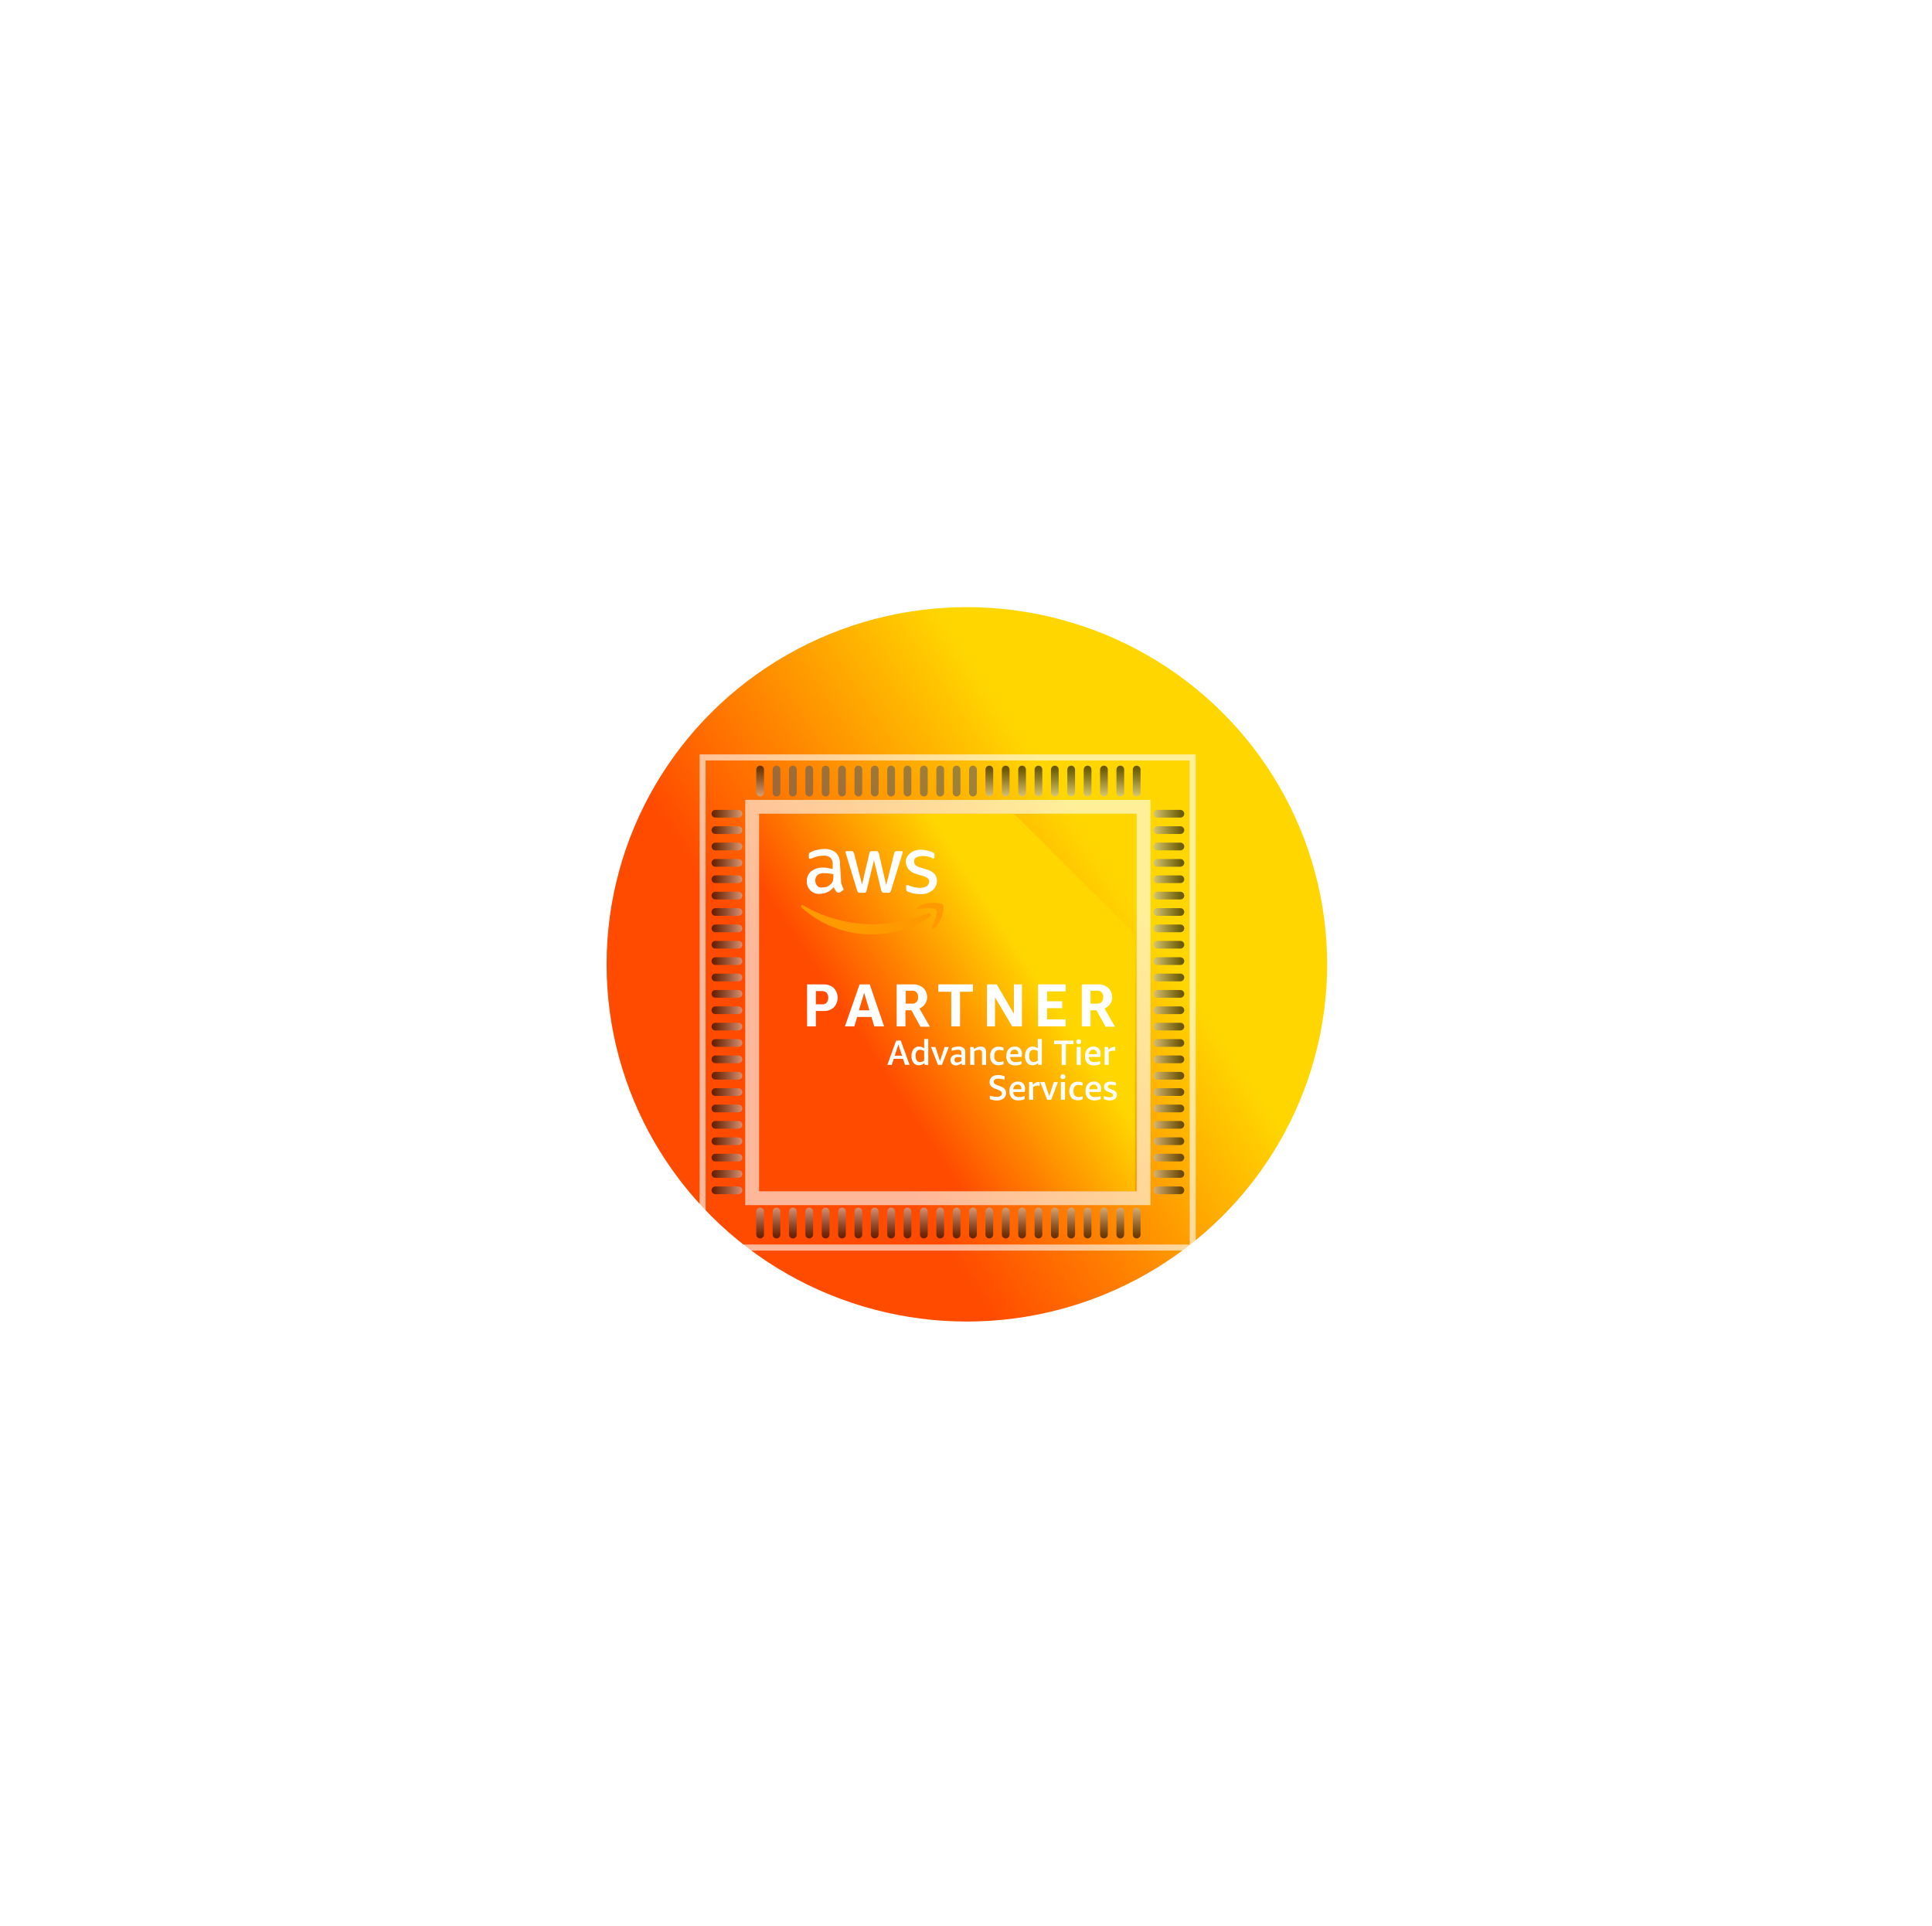 <svg width="589" height="587" viewBox="0 0 589 587" fill="none" xmlns="http://www.w3.org/2000/svg">
<g filter="url(#filter0_f_3743_61638)">
<ellipse cx="294.763" cy="293.966" rx="109.833" ry="108.886" fill="url(#paint0_linear_3743_61638)"/>
</g>
<g clip-path="url(#clip0_3743_61638)">
<g style="mix-blend-mode:soft-light" filter="url(#filter1_f_3743_61638)">
<path d="M231 248.08V326.663L267.417 363.08H346V284.88L309.2 248.08H231Z" fill="url(#paint1_linear_3743_61638)"/>
</g>
<mask id="mask0_3743_61638" style="mask-type:luminance" maskUnits="userSpaceOnUse" x="227" y="235" width="129" height="129">
<path d="M355.93 235.08H227.93V363.08H355.93V235.08Z" fill="white"/>
</mask>
<g mask="url(#mask0_3743_61638)">
<path d="M256.407 268.415C256.372 268.852 256.448 269.291 256.626 269.692C256.732 270.015 256.942 270.443 257.054 270.758C257.094 270.802 257.124 270.853 257.142 270.908C257.16 270.964 257.166 271.023 257.159 271.081C257.159 271.292 257.054 271.404 256.837 271.509L255.875 272.148H255.56C255.477 272.147 255.396 272.128 255.322 272.092C255.248 272.055 255.183 272.002 255.132 271.937C254.923 271.749 254.744 271.532 254.598 271.292C254.434 271.02 254.291 270.736 254.17 270.442C253.656 271.077 253.005 271.589 252.267 271.94C251.529 272.291 250.721 272.472 249.904 272.47C249.375 272.514 248.844 272.441 248.347 272.257C247.849 272.072 247.399 271.781 247.026 271.404C246.67 271.037 246.391 270.601 246.208 270.124C246.025 269.646 245.94 269.136 245.96 268.624C245.945 268.065 246.051 267.509 246.271 266.994C246.491 266.48 246.82 266.019 247.236 265.644C248.25 264.878 249.488 264.467 250.758 264.474C251.259 264.452 251.761 264.488 252.253 264.579L253.853 264.894V263.825C253.912 263.411 253.884 262.99 253.773 262.586C253.662 262.183 253.47 261.807 253.208 261.481C252.882 261.22 252.505 261.028 252.102 260.918C251.699 260.808 251.277 260.783 250.864 260.843C250.325 260.861 249.789 260.931 249.264 261.053C248.716 261.183 248.18 261.362 247.664 261.587C247.453 261.692 247.341 261.692 247.13 261.804H246.92C246.7 261.804 246.597 261.692 246.597 261.376V260.625C246.581 260.441 246.618 260.256 246.702 260.092C246.825 259.962 246.97 259.855 247.13 259.776C247.688 259.452 248.302 259.235 248.94 259.137C249.67 258.923 250.426 258.815 251.186 258.814C252.535 258.711 253.872 259.131 254.92 259.987C255.342 260.465 255.662 261.024 255.864 261.629C256.065 262.234 256.142 262.874 256.09 263.509L256.407 268.415ZM250.54 270.548C251.044 270.53 251.545 270.459 252.035 270.338C252.559 270.117 253.032 269.789 253.424 269.376C253.684 269.109 253.868 268.777 253.957 268.415C254.044 267.995 254.08 267.566 254.063 267.137V266.492C253.647 266.371 253.218 266.3 252.785 266.281C252.328 266.19 251.861 266.155 251.395 266.176C250.643 266.084 249.883 266.274 249.262 266.709C248.844 267.126 248.592 267.681 248.554 268.269C248.515 268.858 248.692 269.441 249.052 269.909C249.212 270.147 249.438 270.333 249.702 270.446C249.965 270.56 250.256 270.595 250.539 270.548M262.169 272.148C261.984 272.175 261.796 272.138 261.636 272.042C261.507 271.88 261.401 271.7 261.32 271.51L257.902 260.309C257.826 260.142 257.79 259.959 257.797 259.776C257.797 259.556 257.902 259.453 258.007 259.453H259.502C259.686 259.425 259.875 259.462 260.035 259.558C260.164 259.722 260.272 259.901 260.358 260.092L262.808 269.586L265.054 260.092C265.052 259.982 265.081 259.875 265.137 259.781C265.192 259.687 265.273 259.61 265.369 259.558C265.536 259.482 265.719 259.446 265.903 259.453H267.073C267.258 259.425 267.446 259.462 267.606 259.558C267.738 259.72 267.846 259.9 267.929 260.092L270.168 269.804L272.624 260.092C272.623 259.982 272.652 259.875 272.707 259.781C272.763 259.687 272.844 259.61 272.94 259.558C273.104 259.474 273.289 259.438 273.473 259.453H274.863C275.074 259.453 275.185 259.558 275.185 259.673V259.989C275.185 260.093 275.073 260.206 275.073 260.311L271.663 271.406C271.664 271.516 271.634 271.624 271.577 271.719C271.52 271.813 271.438 271.889 271.34 271.939C271.235 272.15 271.024 272.15 270.806 272.15H269.529C269.344 272.177 269.156 272.14 268.996 272.044C268.89 271.824 268.785 271.721 268.673 271.511L266.436 262.225L264.196 271.51C264.198 271.62 264.169 271.728 264.112 271.823C264.055 271.917 263.972 271.993 263.874 272.042C263.75 272.126 263.601 272.163 263.452 272.148H262.169ZM280.73 272.576C279.979 272.558 279.231 272.485 278.492 272.356C277.908 272.231 277.337 272.053 276.785 271.824C276.616 271.76 276.473 271.643 276.376 271.489C276.28 271.336 276.236 271.156 276.252 270.976V270.225C276.252 269.91 276.357 269.804 276.568 269.804H276.787C276.892 269.804 276.998 269.91 277.103 269.91C278.144 270.375 279.267 270.628 280.406 270.654C281.154 270.695 281.898 270.51 282.539 270.121C282.76 269.962 282.943 269.755 283.073 269.516C283.203 269.277 283.277 269.011 283.29 268.739C283.311 268.555 283.283 268.369 283.208 268.2C283.133 268.03 283.013 267.885 282.862 267.777C282.422 267.425 281.913 267.169 281.367 267.026L279.236 266.387C278.32 266.14 277.501 265.618 276.892 264.892C276.439 264.269 276.178 263.528 276.141 262.759C276.133 262.196 276.281 261.642 276.569 261.159C276.838 260.698 277.201 260.3 277.635 259.989C278.075 259.638 278.585 259.384 279.13 259.244C279.715 259.064 280.328 258.99 280.94 259.024C281.265 259.006 281.59 259.044 281.901 259.137C282.231 259.156 282.555 259.227 282.863 259.347C283.185 259.452 283.396 259.452 283.719 259.557C283.929 259.67 284.14 259.67 284.358 259.777C284.517 259.858 284.661 259.964 284.785 260.093C284.88 260.253 284.917 260.442 284.891 260.626V261.272C284.891 261.588 284.785 261.693 284.568 261.693C284.371 261.689 284.182 261.615 284.035 261.483C283.165 261.091 282.216 260.908 281.263 260.949C280.597 260.937 279.938 261.083 279.34 261.377C279.113 261.496 278.929 261.683 278.814 261.913C278.7 262.142 278.66 262.402 278.701 262.655C278.69 262.853 278.723 263.051 278.797 263.235C278.871 263.42 278.984 263.586 279.129 263.721C279.569 264.135 280.13 264.398 280.729 264.472L282.757 265.111C283.615 265.361 284.388 265.839 284.996 266.493C285.428 267.08 285.653 267.793 285.635 268.521C285.647 269.118 285.499 269.706 285.207 270.226C284.974 270.743 284.605 271.187 284.14 271.511C283.643 271.857 283.106 272.142 282.54 272.36C281.947 272.501 281.34 272.575 280.73 272.579" fill="white"/>
<path d="M283.397 279.508C278.597 283.024 271.767 284.841 265.797 284.841C257.878 284.861 250.235 281.932 244.359 276.624C243.93 276.203 244.359 275.669 244.892 275.985C251.397 279.782 258.799 281.771 266.331 281.746C271.969 281.721 277.549 280.599 282.759 278.441C283.503 278.118 284.254 278.974 283.397 279.508M284.141 282.708C283.931 283.136 284.361 283.346 284.787 283.024C287.341 280.89 287.987 276.413 287.454 275.774C286.92 275.136 282.436 274.604 279.77 276.518C279.342 276.841 279.454 277.269 279.875 277.157C281.37 276.947 284.787 276.518 285.426 277.376C286.065 278.226 284.675 281.32 284.142 282.71" fill="#FF9900"/>
<path d="M248.729 308.187V312.882H246.062V300.082H250.968C252.132 300.011 253.279 300.393 254.168 301.149C254.938 301.953 255.368 303.022 255.368 304.135C255.368 305.248 254.938 306.317 254.168 307.121C253.733 307.504 253.226 307.796 252.676 307.979C252.127 308.163 251.545 308.233 250.968 308.187H248.729ZM248.729 306.159H250.652C250.908 306.187 251.167 306.153 251.408 306.06C251.648 305.968 251.863 305.819 252.034 305.627C252.346 305.192 252.514 304.67 252.514 304.135C252.514 303.6 252.346 303.079 252.034 302.644C251.648 302.313 251.16 302.125 250.652 302.11H248.729V306.159ZM266.539 312.882L265.69 310.005H261.319L260.464 312.881H257.585L262.063 300.081H265.157L269.53 312.881L266.539 312.882ZM261.853 307.976H265.053L263.453 302.643L261.853 307.976ZM273.369 312.881V300.081H278.274C279.439 300.008 280.586 300.39 281.474 301.148C282.23 301.915 282.653 302.948 282.653 304.025C282.653 304.752 282.428 305.461 282.007 306.053C281.569 306.657 280.981 307.136 280.302 307.443L283.502 312.987H280.625L277.853 307.977H276.036V312.882L273.369 312.881ZM276.036 305.948H277.958C278.183 305.979 278.411 305.964 278.63 305.905C278.848 305.847 279.053 305.744 279.232 305.605C279.41 305.466 279.559 305.292 279.669 305.094C279.78 304.896 279.849 304.678 279.874 304.453V303.92C279.939 303.483 279.831 303.038 279.573 302.681C279.314 302.323 278.926 302.08 278.491 302.004H276.14V305.948H276.036ZM290.006 312.881V302.32H286.064V300.081H296.625V302.32H292.676V312.881H290.006ZM303.34 304.025V312.881H300.889V300.081H303.874L309.104 309.041V300.081H311.56V312.881H308.57L303.34 304.025ZM316.462 312.881V300.081H324.891V302.215H319.234V305.204H323.823V307.338H319.234V310.747H324.89V312.881L316.462 312.881ZM329.796 312.881V300.081H334.701C335.866 300.01 337.013 300.392 337.901 301.148C338.655 301.916 339.075 302.949 339.072 304.025C339.075 304.751 338.851 305.46 338.433 306.053C337.993 306.655 337.406 307.134 336.728 307.443L339.928 312.987H337.05L334.271 307.977H332.461V312.882L329.796 312.881ZM332.462 305.948H334.385C334.61 305.978 334.838 305.963 335.056 305.904C335.275 305.845 335.479 305.743 335.658 305.604C335.836 305.464 335.985 305.291 336.095 305.093C336.206 304.896 336.276 304.678 336.301 304.453V303.92C336.365 303.483 336.256 303.039 335.998 302.682C335.74 302.324 335.353 302.081 334.918 302.004H332.462L332.462 305.948Z" fill="white"/>
<path d="M275.92 324.615L275.304 322.765H272.469L271.87 324.615H270.52L273.204 317.215H274.62L277.304 324.615H275.92ZM272.77 321.814H275.004L273.886 318.398L272.77 321.814Z" fill="white"/>
<path d="M281.929 324.615L281.796 324.099C281.334 324.513 280.734 324.739 280.114 324.732C279.802 324.742 279.492 324.68 279.209 324.55C278.925 324.42 278.676 324.225 278.481 323.982C278.042 323.386 277.824 322.655 277.864 321.916C277.851 321.401 277.948 320.89 278.148 320.416C278.315 320.01 278.592 319.658 278.947 319.399C279.309 319.149 279.741 319.021 280.18 319.034C280.751 319.032 281.304 319.226 281.748 319.584V316.717H282.998V324.616L281.929 324.615ZM280.513 323.749C280.957 323.741 281.388 323.596 281.746 323.332V320.398C281.39 320.146 280.965 320.012 280.529 320.015C280.329 320.003 280.129 320.039 279.947 320.12C279.764 320.201 279.604 320.325 279.479 320.481C279.224 320.895 279.108 321.379 279.146 321.864C279.146 323.12 279.602 323.748 280.513 323.748" fill="white"/>
<path d="M285.952 324.615L283.836 319.182H285.186L286.568 323.481L287.97 319.182H289.252L287.168 324.615H285.952Z" fill="white"/>
<path d="M293.267 324.615L293.166 324.099C292.914 324.305 292.634 324.473 292.333 324.597C292.047 324.717 291.741 324.779 291.432 324.78C291.21 324.79 290.988 324.755 290.779 324.678C290.57 324.6 290.379 324.483 290.216 324.331C290.066 324.177 289.949 323.994 289.871 323.793C289.794 323.593 289.758 323.378 289.767 323.163C289.758 322.926 289.804 322.689 289.902 322.472C290.001 322.255 290.148 322.065 290.333 321.915C290.768 321.572 291.313 321.4 291.866 321.431C292.283 321.437 292.697 321.493 293.1 321.598V320.965C293.116 320.83 293.104 320.694 293.063 320.564C293.023 320.435 292.956 320.315 292.866 320.214C292.628 320.049 292.339 319.973 292.05 319.998C291.396 320.015 290.75 320.133 290.133 320.348V319.465C290.44 319.318 290.765 319.211 291.1 319.147C291.479 319.072 291.864 319.033 292.25 319.03C292.797 318.988 293.341 319.142 293.784 319.464C293.961 319.632 294.097 319.837 294.184 320.065C294.27 320.293 294.304 320.538 294.283 320.781V324.613L293.267 324.615ZM291.783 323.881C292.007 323.881 292.228 323.836 292.434 323.749C292.674 323.655 292.898 323.526 293.099 323.365V322.347C292.77 322.278 292.436 322.239 292.099 322.231C291.355 322.231 290.983 322.514 290.983 323.081C290.976 323.191 290.991 323.301 291.028 323.404C291.066 323.507 291.124 323.602 291.199 323.682C291.361 323.822 291.571 323.893 291.784 323.881" fill="white"/>
<path d="M299.381 324.615V321.015C299.405 320.746 299.328 320.479 299.165 320.264C299.076 320.175 298.969 320.107 298.85 320.064C298.732 320.021 298.606 320.004 298.481 320.015C297.969 320.032 297.472 320.193 297.048 320.481V324.614H295.781V319.182H296.831L296.948 319.782C297.546 319.307 298.285 319.043 299.048 319.031C299.263 319.017 299.479 319.046 299.683 319.118C299.886 319.189 300.073 319.302 300.231 319.448C300.373 319.608 300.482 319.796 300.551 319.999C300.619 320.202 300.647 320.417 300.631 320.631V324.615H299.381Z" fill="white"/>
<path d="M305.953 324.398C305.488 324.63 304.973 324.744 304.454 324.73C304.099 324.752 303.744 324.7 303.411 324.577C303.078 324.453 302.774 324.261 302.519 324.014C302.043 323.434 301.805 322.695 301.854 321.947C301.806 321.177 302.056 320.419 302.553 319.831C302.804 319.569 303.107 319.365 303.444 319.233C303.781 319.1 304.142 319.042 304.503 319.063C304.993 319.061 305.477 319.169 305.92 319.379V320.279C305.526 320.151 305.116 320.079 304.702 320.063C304.486 320.045 304.268 320.074 304.063 320.149C303.859 320.223 303.673 320.342 303.519 320.495C303.234 320.885 303.098 321.365 303.136 321.846V321.978C303.098 322.455 303.235 322.929 303.519 323.312C303.676 323.461 303.862 323.575 304.066 323.647C304.27 323.719 304.487 323.747 304.702 323.729C305.128 323.721 305.549 323.648 305.952 323.513L305.953 324.398Z" fill="white"/>
<path d="M307.97 322.199C307.962 322.419 307.997 322.638 308.075 322.844C308.152 323.051 308.27 323.239 308.421 323.399C308.798 323.67 309.258 323.799 309.721 323.765C310.305 323.759 310.884 323.664 311.438 323.481V324.364C311.162 324.5 310.871 324.601 310.57 324.665C310.232 324.743 309.885 324.782 309.538 324.781C309.168 324.807 308.796 324.757 308.446 324.633C308.097 324.51 307.776 324.316 307.504 324.064C307.001 323.472 306.75 322.706 306.804 321.931C306.755 321.159 306.999 320.397 307.489 319.798C307.729 319.538 308.024 319.335 308.352 319.202C308.681 319.07 309.034 319.011 309.387 319.03C309.679 319.011 309.97 319.052 310.245 319.15C310.52 319.247 310.773 319.399 310.987 319.597C311.185 319.815 311.337 320.07 311.434 320.348C311.532 320.625 311.573 320.919 311.555 321.213C311.558 321.544 311.525 321.874 311.455 322.197L307.97 322.199ZM309.321 319.949C309.148 319.943 308.974 319.974 308.813 320.04C308.652 320.106 308.507 320.206 308.387 320.332C308.131 320.616 307.983 320.983 307.97 321.366H310.438V321.282C310.463 320.931 310.362 320.582 310.153 320.299C310.051 320.18 309.923 320.087 309.778 320.026C309.634 319.965 309.478 319.939 309.321 319.949" fill="white"/>
<path d="M316.557 324.615L316.425 324.099C315.963 324.513 315.363 324.739 314.742 324.732C314.431 324.743 314.121 324.681 313.837 324.55C313.554 324.42 313.305 324.226 313.11 323.982C312.671 323.386 312.453 322.655 312.493 321.916C312.48 321.402 312.577 320.891 312.776 320.416C312.943 320.01 313.22 319.658 313.576 319.399C313.938 319.149 314.37 319.021 314.809 319.034C315.38 319.032 315.933 319.226 316.377 319.584V316.717H317.625V324.616L316.557 324.615ZM315.14 323.749C315.585 323.741 316.017 323.595 316.375 323.332V320.398C316.019 320.146 315.593 320.012 315.158 320.015C314.958 320.003 314.758 320.039 314.576 320.12C314.393 320.201 314.233 320.325 314.108 320.481C313.852 320.895 313.735 321.379 313.774 321.864C313.774 323.12 314.229 323.748 315.14 323.748" fill="white"/>
<path d="M323.66 324.614V318.279H321.344V317.213H327.277V318.279H324.96V324.612L323.66 324.614Z" fill="white"/>
<path d="M328.236 319.182H329.486V324.615H328.236V319.182ZM328.853 318.282C328.653 318.293 328.456 318.228 328.303 318.099C328.235 318.028 328.182 317.944 328.148 317.853C328.114 317.761 328.099 317.663 328.103 317.566C328.096 317.468 328.111 317.369 328.145 317.277C328.179 317.185 328.233 317.102 328.303 317.032C328.376 316.963 328.463 316.91 328.557 316.875C328.652 316.841 328.752 316.826 328.853 316.831C328.956 316.825 329.059 316.84 329.156 316.874C329.254 316.909 329.343 316.963 329.419 317.032C329.489 317.102 329.543 317.185 329.577 317.277C329.612 317.369 329.627 317.468 329.62 317.566C329.624 317.664 329.609 317.761 329.574 317.853C329.54 317.944 329.487 318.028 329.419 318.099C329.26 318.229 329.058 318.294 328.853 318.282Z" fill="white"/>
<path d="M331.952 322.199C331.943 322.419 331.979 322.638 332.056 322.844C332.133 323.05 332.25 323.239 332.402 323.399C332.779 323.669 333.239 323.799 333.702 323.764C334.285 323.759 334.864 323.664 335.418 323.481V324.364C335.143 324.5 334.852 324.601 334.552 324.665C334.213 324.743 333.866 324.782 333.518 324.781C333.148 324.807 332.777 324.756 332.427 324.633C332.077 324.51 331.756 324.316 331.484 324.064C330.981 323.472 330.73 322.706 330.785 321.931C330.736 321.159 330.98 320.397 331.469 319.798C331.71 319.538 332.006 319.334 332.334 319.202C332.663 319.069 333.017 319.01 333.371 319.03C333.662 319.011 333.954 319.052 334.229 319.15C334.504 319.247 334.756 319.4 334.971 319.597C335.168 319.815 335.319 320.07 335.416 320.348C335.514 320.625 335.555 320.919 335.537 321.213C335.541 321.543 335.507 321.874 335.437 322.197L331.952 322.199ZM333.302 319.949C333.128 319.943 332.955 319.974 332.794 320.04C332.634 320.106 332.489 320.205 332.369 320.332C332.112 320.616 331.964 320.982 331.952 321.365H334.418V321.282C334.444 320.931 334.343 320.582 334.135 320.299C334.033 320.18 333.904 320.087 333.76 320.026C333.615 319.965 333.458 319.939 333.302 319.949" fill="white"/>
<path d="M336.754 324.614V319.181H337.804L337.97 319.997C338.199 319.737 338.469 319.517 338.771 319.347C339.021 319.212 339.302 319.143 339.587 319.147C339.732 319.148 339.876 319.159 340.019 319.181V320.329C339.816 320.296 339.61 320.28 339.403 320.28C338.912 320.271 338.43 320.41 338.019 320.679V324.613L336.754 324.614Z" fill="white"/>
<path d="M303.404 331.881C302.908 331.714 302.458 331.435 302.088 331.064C301.816 330.731 301.673 330.311 301.685 329.881C301.672 329.581 301.729 329.282 301.851 329.007C301.972 328.733 302.156 328.49 302.386 328.298C302.924 327.885 303.592 327.678 304.27 327.715C304.954 327.721 305.631 327.851 306.269 328.098V329.132C305.654 328.933 305.013 328.826 304.367 328.815C303.424 328.815 302.952 329.132 302.952 329.765C302.948 329.878 302.968 329.989 303.011 330.093C303.054 330.196 303.119 330.29 303.201 330.366C303.476 330.574 303.786 330.732 304.116 330.832L305.033 331.165C305.52 331.322 305.961 331.597 306.316 331.966C306.592 332.303 306.734 332.73 306.715 333.165C306.73 333.487 306.667 333.807 306.534 334.099C306.4 334.392 306.199 334.648 305.947 334.848C305.352 335.29 304.621 335.508 303.881 335.465C303.5 335.463 303.121 335.423 302.747 335.348C302.408 335.284 302.078 335.177 301.764 335.032V333.999C302.119 334.113 302.481 334.202 302.848 334.265C303.189 334.327 303.534 334.361 303.881 334.365C304.282 334.389 304.682 334.297 305.031 334.098C305.162 334.014 305.269 333.898 305.342 333.761C305.415 333.624 305.452 333.47 305.448 333.315C305.451 333.203 305.43 333.092 305.387 332.988C305.343 332.885 305.279 332.792 305.198 332.715C304.946 332.508 304.657 332.35 304.347 332.248L303.404 331.881Z" fill="white"/>
<path d="M308.909 332.864C308.9 333.084 308.936 333.304 309.013 333.51C309.09 333.716 309.207 333.905 309.359 334.065C309.736 334.335 310.196 334.465 310.659 334.43C311.242 334.425 311.821 334.33 312.375 334.147V335.03C312.1 335.166 311.809 335.267 311.509 335.331C311.17 335.409 310.823 335.448 310.475 335.447C310.105 335.473 309.734 335.422 309.384 335.299C309.034 335.176 308.713 334.982 308.441 334.73C307.938 334.138 307.687 333.372 307.742 332.597C307.692 331.825 307.937 331.063 308.426 330.464C308.667 330.204 308.963 330 309.291 329.868C309.62 329.735 309.974 329.676 310.328 329.696C310.619 329.677 310.911 329.718 311.186 329.816C311.461 329.913 311.713 330.066 311.928 330.263C312.125 330.481 312.276 330.737 312.373 331.014C312.47 331.291 312.511 331.585 312.493 331.879C312.498 332.209 312.464 332.54 312.394 332.863L308.909 332.864ZM310.259 330.615C310.085 330.609 309.912 330.64 309.751 330.706C309.59 330.772 309.445 330.871 309.325 330.997C309.069 331.282 308.921 331.648 308.909 332.031H311.375V331.947C311.4 331.596 311.299 331.248 311.092 330.964C310.989 330.846 310.861 330.752 310.716 330.692C310.572 330.631 310.415 330.604 310.259 330.614" fill="white"/>
<path d="M313.715 335.282V329.849H314.766L314.933 330.665C315.16 330.405 315.431 330.185 315.732 330.015C315.983 329.88 316.264 329.811 316.549 329.815C316.694 329.816 316.839 329.827 316.982 329.849V330.998C316.778 330.965 316.572 330.948 316.366 330.948C315.875 330.939 315.392 331.078 314.982 331.348V335.282H313.715Z" fill="white"/>
<path d="M319.25 335.281L317.133 329.848H318.483L319.867 334.147L321.266 329.848H322.549L320.464 335.281H319.25Z" fill="white"/>
<path d="M323.435 329.848H324.685V335.281H323.435V329.848ZM324.052 328.948C323.852 328.959 323.655 328.894 323.502 328.765C323.434 328.694 323.382 328.61 323.347 328.519C323.313 328.427 323.298 328.33 323.302 328.232C323.296 328.134 323.31 328.035 323.344 327.943C323.379 327.851 323.432 327.768 323.502 327.698C323.575 327.629 323.662 327.576 323.756 327.541C323.851 327.507 323.952 327.492 324.052 327.497C324.155 327.491 324.258 327.506 324.356 327.54C324.453 327.575 324.542 327.629 324.618 327.698C324.688 327.768 324.742 327.851 324.777 327.943C324.811 328.035 324.826 328.134 324.819 328.232C324.824 328.33 324.808 328.427 324.774 328.519C324.739 328.611 324.686 328.694 324.618 328.765C324.459 328.895 324.257 328.96 324.052 328.948Z" fill="white"/>
<path d="M330.088 335.065C329.622 335.297 329.108 335.411 328.588 335.398C328.234 335.42 327.879 335.368 327.546 335.244C327.213 335.121 326.91 334.929 326.655 334.681C326.216 334.071 325.982 333.336 325.988 332.584C325.995 331.832 326.24 331.102 326.689 330.499C326.94 330.237 327.243 330.033 327.58 329.901C327.917 329.768 328.278 329.71 328.639 329.731C329.129 329.729 329.613 329.837 330.056 330.047V330.947C329.662 330.819 329.252 330.747 328.838 330.731C328.621 330.713 328.403 330.742 328.199 330.817C327.995 330.891 327.809 331.01 327.655 331.163C327.37 331.553 327.234 332.032 327.272 332.514V332.646C327.234 333.123 327.37 333.597 327.655 333.98C327.812 334.129 327.998 334.243 328.202 334.315C328.406 334.387 328.622 334.415 328.838 334.397C329.263 334.389 329.685 334.316 330.089 334.181L330.088 335.065Z" fill="white"/>
<path d="M332.097 332.865C332.089 333.085 332.124 333.304 332.202 333.51C332.279 333.716 332.397 333.905 332.548 334.065C332.925 334.336 333.385 334.465 333.848 334.431C334.432 334.426 335.012 334.33 335.567 334.147V335.03C335.291 335.166 335 335.267 334.699 335.331C334.36 335.409 334.014 335.448 333.667 335.447C333.297 335.473 332.925 335.423 332.575 335.299C332.226 335.176 331.905 334.982 331.633 334.73C331.13 334.138 330.878 333.372 330.933 332.597C330.884 331.826 331.128 331.064 331.616 330.464C331.857 330.204 332.153 330.001 332.481 329.868C332.81 329.735 333.164 329.676 333.518 329.696C333.809 329.677 334.101 329.718 334.376 329.816C334.651 329.913 334.903 330.065 335.118 330.263C335.315 330.481 335.467 330.736 335.565 331.014C335.662 331.291 335.703 331.585 335.685 331.879C335.689 332.21 335.655 332.54 335.584 332.863L332.097 332.865ZM333.447 330.615C333.273 330.609 333.1 330.64 332.94 330.706C332.779 330.772 332.634 330.871 332.514 330.997C332.258 331.282 332.11 331.648 332.097 332.031H334.565V331.947C334.59 331.596 334.489 331.248 334.281 330.964C334.178 330.846 334.05 330.752 333.905 330.692C333.761 330.631 333.604 330.604 333.447 330.614" fill="white"/>
<path d="M339.353 333.814C339.355 333.743 339.343 333.672 339.317 333.606C339.291 333.54 339.252 333.48 339.202 333.43C339.04 333.295 338.854 333.193 338.653 333.13L337.769 332.797C336.97 332.486 336.57 331.986 336.57 331.297C336.559 331.073 336.604 330.85 336.7 330.647C336.795 330.443 336.939 330.267 337.118 330.132C337.551 329.826 338.073 329.673 338.602 329.698C339.153 329.687 339.7 329.802 340.202 330.032V330.915C339.713 330.749 339.202 330.659 338.686 330.648C338.437 330.63 338.189 330.683 337.969 330.798C337.903 330.844 337.848 330.903 337.808 330.973C337.768 331.042 337.744 331.119 337.737 331.199C337.731 331.279 337.742 331.359 337.771 331.434C337.799 331.509 337.844 331.577 337.902 331.632C338.083 331.76 338.279 331.867 338.485 331.948L339.319 332.265C339.67 332.386 339.985 332.592 340.236 332.865C340.43 333.105 340.53 333.406 340.519 333.714C340.529 333.956 340.481 334.198 340.38 334.418C340.278 334.638 340.126 334.831 339.936 334.981C339.473 335.319 338.907 335.484 338.336 335.448C338.004 335.449 337.674 335.409 337.353 335.331C337.062 335.272 336.781 335.171 336.52 335.031V334.148C337.103 334.357 337.716 334.47 338.336 334.483C338.603 334.503 338.87 334.445 339.104 334.314C339.186 334.261 339.253 334.187 339.297 334.099C339.341 334.011 339.361 333.913 339.354 333.815" fill="white"/>
</g>
</g>
<g style="mix-blend-mode:overlay" opacity="0.6">
<path d="M346.531 248.041V363.152H231.42V248.041H346.531ZM350.744 243.828H227.207V367.365H350.744V243.828Z" fill="white"/>
</g>
<g style="mix-blend-mode:overlay" opacity="0.6">
<path d="M362.69 231.814V379.379H215.124V231.814H362.69ZM364.533 229.971H213.281V381.222H364.533V229.971Z" fill="white"/>
</g>
<g opacity="0.6">
<path style="mix-blend-mode:color-dodge" d="M231.74 242.78C231.089 242.78 230.562 242.253 230.562 241.603V234.585C230.562 233.935 231.089 233.408 231.74 233.408C232.39 233.408 232.917 233.935 232.917 234.585V241.603C232.917 242.253 232.39 242.78 231.74 242.78Z" fill="url(#paint2_linear_3743_61638)"/>
<path style="mix-blend-mode:color-dodge" d="M236.728 242.78C236.077 242.78 235.551 242.253 235.551 241.603V234.585C235.551 233.935 236.077 233.408 236.728 233.408C237.378 233.408 237.905 233.935 237.905 234.585V241.603C237.905 242.253 237.378 242.78 236.728 242.78Z" fill="url(#paint3_linear_3743_61638)"/>
<path style="mix-blend-mode:color-dodge" d="M241.724 242.78C241.074 242.78 240.547 242.253 240.547 241.603V234.585C240.547 233.935 241.074 233.408 241.724 233.408C242.374 233.408 242.901 233.935 242.901 234.585V241.603C242.901 242.253 242.374 242.78 241.724 242.78Z" fill="url(#paint4_linear_3743_61638)"/>
<path style="mix-blend-mode:color-dodge" d="M246.712 242.78C246.062 242.78 245.535 242.253 245.535 241.603V234.585C245.535 233.935 246.062 233.408 246.712 233.408C247.363 233.408 247.889 233.935 247.889 234.585V241.603C247.889 242.253 247.363 242.78 246.712 242.78Z" fill="url(#paint5_linear_3743_61638)"/>
<path style="mix-blend-mode:color-dodge" d="M251.7 242.78C251.05 242.78 250.523 242.253 250.523 241.603V234.585C250.523 233.935 251.05 233.408 251.7 233.408C252.351 233.408 252.878 233.935 252.878 234.585V241.603C252.878 242.253 252.351 242.78 251.7 242.78Z" fill="url(#paint6_linear_3743_61638)"/>
<path style="mix-blend-mode:color-dodge" d="M256.697 242.78C256.046 242.78 255.52 242.253 255.52 241.603V234.585C255.52 233.935 256.046 233.408 256.697 233.408C257.347 233.408 257.874 233.935 257.874 234.585V241.603C257.874 242.253 257.347 242.78 256.697 242.78Z" fill="url(#paint7_linear_3743_61638)"/>
<path style="mix-blend-mode:color-dodge" d="M261.685 242.78C261.034 242.78 260.508 242.253 260.508 241.603V234.585C260.508 233.935 261.034 233.408 261.685 233.408C262.335 233.408 262.862 233.935 262.862 234.585V241.603C262.862 242.253 262.335 242.78 261.685 242.78Z" fill="url(#paint8_linear_3743_61638)"/>
<path style="mix-blend-mode:color-dodge" d="M266.681 242.78C266.031 242.78 265.504 242.253 265.504 241.603V234.585C265.504 233.935 266.031 233.408 266.681 233.408C267.331 233.408 267.858 233.935 267.858 234.585V241.603C267.858 242.253 267.331 242.78 266.681 242.78Z" fill="url(#paint9_linear_3743_61638)"/>
<path style="mix-blend-mode:color-dodge" d="M271.669 242.78C271.019 242.78 270.492 242.253 270.492 241.603V234.585C270.492 233.935 271.019 233.408 271.669 233.408C272.32 233.408 272.846 233.935 272.846 234.585V241.603C272.846 242.253 272.32 242.78 271.669 242.78Z" fill="url(#paint10_linear_3743_61638)"/>
<path style="mix-blend-mode:color-dodge" d="M276.658 242.78C276.007 242.78 275.48 242.253 275.48 241.603V234.585C275.48 233.935 276.007 233.408 276.658 233.408C277.308 233.408 277.835 233.935 277.835 234.585V241.603C277.835 242.253 277.308 242.78 276.658 242.78Z" fill="url(#paint11_linear_3743_61638)"/>
<path style="mix-blend-mode:color-dodge" d="M281.65 242.78C280.999 242.78 280.473 242.253 280.473 241.603V234.585C280.473 233.935 280.999 233.408 281.65 233.408C282.3 233.408 282.827 233.935 282.827 234.585V241.603C282.827 242.253 282.3 242.78 281.65 242.78Z" fill="url(#paint12_linear_3743_61638)"/>
<path style="mix-blend-mode:color-dodge" d="M287.819 234.587C287.819 233.937 287.292 233.41 286.642 233.41C285.992 233.41 285.465 233.937 285.465 234.587V241.602C285.465 242.252 285.992 242.779 286.642 242.779C287.292 242.779 287.819 242.252 287.819 241.602V234.587Z" fill="url(#paint13_linear_3743_61638)"/>
<path style="mix-blend-mode:color-dodge" d="M291.63 242.78C290.98 242.78 290.453 242.253 290.453 241.603V234.585C290.453 233.935 290.98 233.408 291.63 233.408C292.281 233.408 292.807 233.935 292.807 234.585V241.603C292.807 242.253 292.281 242.78 291.63 242.78Z" fill="url(#paint14_linear_3743_61638)"/>
<path style="mix-blend-mode:color-dodge" d="M296.622 242.78C295.972 242.78 295.445 242.253 295.445 241.603V234.585C295.445 233.935 295.972 233.408 296.622 233.408C297.273 233.408 297.799 233.935 297.799 234.585V241.603C297.799 242.253 297.273 242.78 296.622 242.78Z" fill="url(#paint15_linear_3743_61638)"/>
<path style="mix-blend-mode:color-dodge" d="M301.611 242.78C300.96 242.78 300.434 242.253 300.434 241.603V234.585C300.434 233.935 300.96 233.408 301.611 233.408C302.261 233.408 302.788 233.935 302.788 234.585V241.603C302.788 242.253 302.261 242.78 301.611 242.78Z" fill="url(#paint16_linear_3743_61638)"/>
<path style="mix-blend-mode:color-dodge" d="M306.603 242.78C305.952 242.78 305.426 242.253 305.426 241.603V234.585C305.426 233.935 305.952 233.408 306.603 233.408C307.253 233.408 307.78 233.935 307.78 234.585V241.603C307.78 242.253 307.253 242.78 306.603 242.78Z" fill="url(#paint17_linear_3743_61638)"/>
<path style="mix-blend-mode:color-dodge" d="M311.599 242.78C310.949 242.78 310.422 242.253 310.422 241.603V234.585C310.422 233.935 310.949 233.408 311.599 233.408C312.249 233.408 312.776 233.935 312.776 234.585V241.603C312.776 242.253 312.249 242.78 311.599 242.78Z" fill="url(#paint18_linear_3743_61638)"/>
<path style="mix-blend-mode:color-dodge" d="M316.587 242.78C315.937 242.78 315.41 242.253 315.41 241.603V234.585C315.41 233.935 315.937 233.408 316.587 233.408C317.238 233.408 317.764 233.935 317.764 234.585V241.603C317.764 242.253 317.238 242.78 316.587 242.78Z" fill="url(#paint19_linear_3743_61638)"/>
<path style="mix-blend-mode:color-dodge" d="M321.579 242.78C320.929 242.78 320.402 242.253 320.402 241.603V234.585C320.402 233.935 320.929 233.408 321.579 233.408C322.23 233.408 322.756 233.935 322.756 234.585V241.603C322.756 242.253 322.23 242.78 321.579 242.78Z" fill="url(#paint20_linear_3743_61638)"/>
<path style="mix-blend-mode:color-dodge" d="M326.568 242.78C325.917 242.78 325.391 242.253 325.391 241.603V234.585C325.391 233.935 325.917 233.408 326.568 233.408C327.218 233.408 327.745 233.935 327.745 234.585V241.603C327.745 242.253 327.218 242.78 326.568 242.78Z" fill="url(#paint21_linear_3743_61638)"/>
<path style="mix-blend-mode:color-dodge" d="M331.564 242.78C330.913 242.78 330.387 242.253 330.387 241.603V234.585C330.387 233.935 330.913 233.408 331.564 233.408C332.214 233.408 332.741 233.935 332.741 234.585V241.603C332.741 242.253 332.214 242.78 331.564 242.78Z" fill="url(#paint22_linear_3743_61638)"/>
<path style="mix-blend-mode:color-dodge" d="M336.552 242.78C335.902 242.78 335.375 242.253 335.375 241.603V234.585C335.375 233.935 335.902 233.408 336.552 233.408C337.202 233.408 337.729 233.935 337.729 234.585V241.603C337.729 242.253 337.202 242.78 336.552 242.78Z" fill="url(#paint23_linear_3743_61638)"/>
<path style="mix-blend-mode:color-dodge" d="M341.544 242.78C340.894 242.78 340.367 242.253 340.367 241.603V234.585C340.367 233.935 340.894 233.408 341.544 233.408C342.195 233.408 342.721 233.935 342.721 234.585V241.603C342.721 242.253 342.195 242.78 341.544 242.78Z" fill="url(#paint24_linear_3743_61638)"/>
<path style="mix-blend-mode:color-dodge" d="M346.533 242.78C345.882 242.78 345.355 242.253 345.355 241.603V234.585C345.355 233.935 345.882 233.408 346.533 233.408C347.183 233.408 347.71 233.935 347.71 234.585V241.603C347.71 242.253 347.183 242.78 346.533 242.78Z" fill="url(#paint25_linear_3743_61638)"/>
</g>
<g opacity="0.6">
<path style="mix-blend-mode:color-dodge" d="M346.536 368.141C347.187 368.141 347.713 368.667 347.713 369.318V376.335C347.713 376.986 347.187 377.512 346.536 377.512C345.886 377.512 345.359 376.986 345.359 376.335V369.318C345.359 368.667 345.886 368.141 346.536 368.141Z" fill="url(#paint26_linear_3743_61638)"/>
<path style="mix-blend-mode:color-dodge" d="M341.544 368.141C342.195 368.141 342.721 368.667 342.721 369.318V376.335C342.721 376.986 342.195 377.512 341.544 377.512C340.894 377.512 340.367 376.986 340.367 376.335V369.318C340.367 368.667 340.894 368.141 341.544 368.141Z" fill="url(#paint27_linear_3743_61638)"/>
<path style="mix-blend-mode:color-dodge" d="M336.552 368.141C337.202 368.141 337.729 368.667 337.729 369.318V376.335C337.729 376.986 337.202 377.512 336.552 377.512C335.902 377.512 335.375 376.986 335.375 376.335V369.318C335.375 368.667 335.902 368.141 336.552 368.141Z" fill="url(#paint28_linear_3743_61638)"/>
<path style="mix-blend-mode:color-dodge" d="M331.564 368.141C332.214 368.141 332.741 368.667 332.741 369.318V376.335C332.741 376.986 332.214 377.512 331.564 377.512C330.913 377.512 330.387 376.986 330.387 376.335V369.318C330.387 368.667 330.913 368.141 331.564 368.141Z" fill="url(#paint29_linear_3743_61638)"/>
<path style="mix-blend-mode:color-dodge" d="M326.568 368.141C327.218 368.141 327.745 368.667 327.745 369.318V376.335C327.745 376.986 327.218 377.512 326.568 377.512C325.917 377.512 325.391 376.986 325.391 376.335V369.318C325.391 368.667 325.917 368.141 326.568 368.141Z" fill="url(#paint30_linear_3743_61638)"/>
<path style="mix-blend-mode:color-dodge" d="M321.579 368.141C322.23 368.141 322.756 368.667 322.756 369.318V376.335C322.756 376.986 322.23 377.512 321.579 377.512C320.929 377.512 320.402 376.986 320.402 376.335V369.318C320.402 368.667 320.929 368.141 321.579 368.141Z" fill="url(#paint31_linear_3743_61638)"/>
<path style="mix-blend-mode:color-dodge" d="M316.587 368.141C317.238 368.141 317.764 368.667 317.764 369.318V376.335C317.764 376.986 317.238 377.512 316.587 377.512C315.937 377.512 315.41 376.986 315.41 376.335V369.318C315.41 368.667 315.937 368.141 316.587 368.141Z" fill="url(#paint32_linear_3743_61638)"/>
<path style="mix-blend-mode:color-dodge" d="M311.599 368.141C312.249 368.141 312.776 368.667 312.776 369.318V376.335C312.776 376.986 312.249 377.512 311.599 377.512C310.949 377.512 310.422 376.986 310.422 376.335V369.318C310.422 368.667 310.949 368.141 311.599 368.141Z" fill="url(#paint33_linear_3743_61638)"/>
<path style="mix-blend-mode:color-dodge" d="M306.603 368.141C307.253 368.141 307.78 368.667 307.78 369.318V376.335C307.78 376.986 307.253 377.512 306.603 377.512C305.952 377.512 305.426 376.986 305.426 376.335V369.318C305.426 368.667 305.952 368.141 306.603 368.141Z" fill="url(#paint34_linear_3743_61638)"/>
<path style="mix-blend-mode:color-dodge" d="M301.611 368.141C302.261 368.141 302.788 368.667 302.788 369.318V376.335C302.788 376.986 302.261 377.512 301.611 377.512C300.96 377.512 300.434 376.986 300.434 376.335V369.318C300.434 368.667 300.96 368.141 301.611 368.141Z" fill="url(#paint35_linear_3743_61638)"/>
<path style="mix-blend-mode:color-dodge" d="M296.622 368.141C297.273 368.141 297.799 368.667 297.799 369.318V376.335C297.799 376.986 297.273 377.512 296.622 377.512C295.972 377.512 295.445 376.986 295.445 376.335V369.318C295.445 368.667 295.972 368.141 296.622 368.141Z" fill="url(#paint36_linear_3743_61638)"/>
<path style="mix-blend-mode:color-dodge" d="M291.63 368.141C292.281 368.141 292.807 368.667 292.807 369.318V376.335C292.807 376.986 292.281 377.512 291.63 377.512C290.98 377.512 290.453 376.986 290.453 376.335V369.318C290.453 368.667 290.98 368.141 291.63 368.141Z" fill="url(#paint37_linear_3743_61638)"/>
<path style="mix-blend-mode:color-dodge" d="M285.462 376.329C285.462 376.979 285.989 377.506 286.639 377.506C287.289 377.506 287.816 376.979 287.816 376.329V369.314C287.816 368.664 287.289 368.137 286.639 368.137C285.989 368.137 285.462 368.664 285.462 369.314V376.329Z" fill="url(#paint38_linear_3743_61638)"/>
<path style="mix-blend-mode:color-dodge" d="M281.65 368.141C282.3 368.141 282.827 368.667 282.827 369.318V376.335C282.827 376.986 282.3 377.512 281.65 377.512C280.999 377.512 280.473 376.986 280.473 376.335V369.318C280.473 368.667 280.999 368.141 281.65 368.141Z" fill="url(#paint39_linear_3743_61638)"/>
<path style="mix-blend-mode:color-dodge" d="M276.658 368.141C277.308 368.141 277.835 368.667 277.835 369.318V376.335C277.835 376.986 277.308 377.512 276.658 377.512C276.007 377.512 275.48 376.986 275.48 376.335V369.318C275.48 368.667 276.007 368.141 276.658 368.141Z" fill="url(#paint40_linear_3743_61638)"/>
<path style="mix-blend-mode:color-dodge" d="M271.669 368.141C272.32 368.141 272.846 368.667 272.846 369.318V376.335C272.846 376.986 272.32 377.512 271.669 377.512C271.019 377.512 270.492 376.986 270.492 376.335V369.318C270.492 368.667 271.019 368.141 271.669 368.141Z" fill="url(#paint41_linear_3743_61638)"/>
<path style="mix-blend-mode:color-dodge" d="M266.681 368.141C267.331 368.141 267.858 368.667 267.858 369.318V376.335C267.858 376.986 267.331 377.512 266.681 377.512C266.031 377.512 265.504 376.986 265.504 376.335V369.318C265.504 368.667 266.031 368.141 266.681 368.141Z" fill="url(#paint42_linear_3743_61638)"/>
<path style="mix-blend-mode:color-dodge" d="M261.685 368.141C262.335 368.141 262.862 368.667 262.862 369.318V376.335C262.862 376.986 262.335 377.512 261.685 377.512C261.034 377.512 260.508 376.986 260.508 376.335V369.318C260.508 368.667 261.034 368.141 261.685 368.141Z" fill="url(#paint43_linear_3743_61638)"/>
<path style="mix-blend-mode:color-dodge" d="M256.697 368.141C257.347 368.141 257.874 368.667 257.874 369.318V376.335C257.874 376.986 257.347 377.512 256.697 377.512C256.046 377.512 255.52 376.986 255.52 376.335V369.318C255.52 368.667 256.046 368.141 256.697 368.141Z" fill="url(#paint44_linear_3743_61638)"/>
<path style="mix-blend-mode:color-dodge" d="M251.7 368.141C252.351 368.141 252.878 368.667 252.878 369.318V376.335C252.878 376.986 252.351 377.512 251.7 377.512C251.05 377.512 250.523 376.986 250.523 376.335V369.318C250.523 368.667 251.05 368.141 251.7 368.141Z" fill="url(#paint45_linear_3743_61638)"/>
<path style="mix-blend-mode:color-dodge" d="M246.712 368.141C247.363 368.141 247.889 368.667 247.889 369.318V376.335C247.889 376.986 247.363 377.512 246.712 377.512C246.062 377.512 245.535 376.986 245.535 376.335V369.318C245.535 368.667 246.062 368.141 246.712 368.141Z" fill="url(#paint46_linear_3743_61638)"/>
<path style="mix-blend-mode:color-dodge" d="M241.724 368.141C242.374 368.141 242.901 368.667 242.901 369.318V376.335C242.901 376.986 242.374 377.512 241.724 377.512C241.074 377.512 240.547 376.986 240.547 376.335V369.318C240.547 368.667 241.074 368.141 241.724 368.141Z" fill="url(#paint47_linear_3743_61638)"/>
<path style="mix-blend-mode:color-dodge" d="M236.728 368.141C237.378 368.141 237.905 368.667 237.905 369.318V376.335C237.905 376.986 237.378 377.512 236.728 377.512C236.077 377.512 235.551 376.986 235.551 376.335V369.318C235.551 368.667 236.077 368.141 236.728 368.141Z" fill="url(#paint48_linear_3743_61638)"/>
<path style="mix-blend-mode:color-dodge" d="M231.74 368.141C232.39 368.141 232.917 368.667 232.917 369.318V376.335C232.917 376.986 232.39 377.512 231.74 377.512C231.089 377.512 230.562 376.986 230.562 376.335V369.318C230.562 368.667 231.089 368.141 231.74 368.141Z" fill="url(#paint49_linear_3743_61638)"/>
</g>
<g opacity="0.6">
<path style="mix-blend-mode:color-dodge" d="M226.297 362.855C226.297 363.505 225.771 364.032 225.12 364.032H218.103C217.452 364.032 216.926 363.505 216.926 362.855C216.926 362.204 217.452 361.678 218.103 361.678H225.12C225.771 361.678 226.297 362.204 226.297 362.855Z" fill="url(#paint50_linear_3743_61638)"/>
<path style="mix-blend-mode:color-dodge" d="M226.297 357.866C226.297 358.517 225.771 359.044 225.12 359.044H218.103C217.452 359.044 216.926 358.517 216.926 357.866C216.926 357.216 217.452 356.689 218.103 356.689H225.12C225.771 356.689 226.297 357.216 226.297 357.866Z" fill="url(#paint51_linear_3743_61638)"/>
<path style="mix-blend-mode:color-dodge" d="M226.297 352.874C226.297 353.525 225.771 354.051 225.12 354.051H218.103C217.452 354.051 216.926 353.525 216.926 352.874C216.926 352.224 217.452 351.697 218.103 351.697H225.12C225.771 351.697 226.297 352.224 226.297 352.874Z" fill="url(#paint52_linear_3743_61638)"/>
<path style="mix-blend-mode:color-dodge" d="M226.297 347.884C226.297 348.534 225.771 349.061 225.12 349.061H218.103C217.452 349.061 216.926 348.534 216.926 347.884C216.926 347.234 217.452 346.707 218.103 346.707H225.12C225.771 346.707 226.297 347.234 226.297 347.884Z" fill="url(#paint53_linear_3743_61638)"/>
<path style="mix-blend-mode:color-dodge" d="M226.297 342.892C226.297 343.542 225.771 344.069 225.12 344.069H218.103C217.452 344.069 216.926 343.542 216.926 342.892C216.926 342.241 217.452 341.715 218.103 341.715H225.12C225.771 341.715 226.297 342.241 226.297 342.892Z" fill="url(#paint54_linear_3743_61638)"/>
<path style="mix-blend-mode:color-dodge" d="M226.297 337.902C226.297 338.552 225.771 339.079 225.12 339.079H218.103C217.452 339.079 216.926 338.552 216.926 337.902C216.926 337.251 217.452 336.725 218.103 336.725H225.12C225.771 336.725 226.297 337.251 226.297 337.902Z" fill="url(#paint55_linear_3743_61638)"/>
<path style="mix-blend-mode:color-dodge" d="M226.297 332.909C226.297 333.56 225.771 334.086 225.12 334.086H218.103C217.452 334.086 216.926 333.56 216.926 332.909C216.926 332.259 217.452 331.732 218.103 331.732H225.12C225.771 331.732 226.297 332.259 226.297 332.909Z" fill="url(#paint56_linear_3743_61638)"/>
<path style="mix-blend-mode:color-dodge" d="M226.297 327.919C226.297 328.57 225.771 329.096 225.12 329.096H218.103C217.452 329.096 216.926 328.57 216.926 327.919C216.926 327.269 217.452 326.742 218.103 326.742H225.12C225.771 326.742 226.297 327.269 226.297 327.919Z" fill="url(#paint57_linear_3743_61638)"/>
<path style="mix-blend-mode:color-dodge" d="M226.297 322.927C226.297 323.577 225.771 324.104 225.12 324.104H218.103C217.452 324.104 216.926 323.577 216.926 322.927C216.926 322.277 217.452 321.75 218.103 321.75H225.12C225.771 321.75 226.297 322.277 226.297 322.927Z" fill="url(#paint58_linear_3743_61638)"/>
<path style="mix-blend-mode:color-dodge" d="M218.107 316.757C217.457 316.757 216.93 317.284 216.93 317.934C216.93 318.584 217.457 319.111 218.107 319.111H225.122C225.772 319.111 226.299 318.584 226.299 317.934C226.299 317.284 225.772 316.757 225.122 316.757H218.107Z" fill="url(#paint59_linear_3743_61638)"/>
<path style="mix-blend-mode:color-dodge" d="M226.297 312.947C226.297 313.597 225.771 314.124 225.12 314.124H218.103C217.452 314.124 216.926 313.597 216.926 312.947C216.926 312.296 217.452 311.77 218.103 311.77H225.12C225.771 311.77 226.297 312.296 226.297 312.947Z" fill="url(#paint60_linear_3743_61638)"/>
<path style="mix-blend-mode:color-dodge" d="M226.297 307.956C226.297 308.607 225.771 309.133 225.12 309.133H218.103C217.452 309.133 216.926 308.607 216.926 307.956C216.926 307.306 217.452 306.779 218.103 306.779H225.12C225.771 306.779 226.297 307.306 226.297 307.956Z" fill="url(#paint61_linear_3743_61638)"/>
<path style="mix-blend-mode:color-dodge" d="M226.297 302.964C226.297 303.615 225.771 304.141 225.12 304.141H218.103C217.452 304.141 216.926 303.615 216.926 302.964C216.926 302.314 217.452 301.787 218.103 301.787H225.12C225.771 301.787 226.297 302.314 226.297 302.964Z" fill="url(#paint62_linear_3743_61638)"/>
<path style="mix-blend-mode:color-dodge" d="M226.297 297.972C226.297 298.622 225.771 299.149 225.12 299.149H218.103C217.452 299.149 216.926 298.622 216.926 297.972C216.926 297.322 217.452 296.795 218.103 296.795H225.12C225.771 296.795 226.297 297.322 226.297 297.972Z" fill="url(#paint63_linear_3743_61638)"/>
<path style="mix-blend-mode:color-dodge" d="M226.297 292.982C226.297 293.632 225.771 294.159 225.12 294.159H218.103C217.452 294.159 216.926 293.632 216.926 292.982C216.926 292.331 217.452 291.805 218.103 291.805H225.12C225.771 291.805 226.297 292.331 226.297 292.982Z" fill="url(#paint64_linear_3743_61638)"/>
<path style="mix-blend-mode:color-dodge" d="M226.297 287.99C226.297 288.64 225.771 289.167 225.12 289.167H218.103C217.452 289.167 216.926 288.64 216.926 287.99C216.926 287.339 217.452 286.812 218.103 286.812H225.12C225.771 286.812 226.297 287.339 226.297 287.99Z" fill="url(#paint65_linear_3743_61638)"/>
<path style="mix-blend-mode:color-dodge" d="M226.297 282.999C226.297 283.65 225.771 284.176 225.12 284.176H218.103C217.452 284.176 216.926 283.65 216.926 282.999C216.926 282.349 217.452 281.822 218.103 281.822H225.12C225.771 281.822 226.297 282.349 226.297 282.999Z" fill="url(#paint66_linear_3743_61638)"/>
<path style="mix-blend-mode:color-dodge" d="M226.297 278.007C226.297 278.658 225.771 279.184 225.12 279.184H218.103C217.452 279.184 216.926 278.658 216.926 278.007C216.926 277.357 217.452 276.83 218.103 276.83H225.12C225.771 276.83 226.297 277.357 226.297 278.007Z" fill="url(#paint67_linear_3743_61638)"/>
<path style="mix-blend-mode:color-dodge" d="M226.297 273.017C226.297 273.667 225.771 274.194 225.12 274.194H218.103C217.452 274.194 216.926 273.667 216.926 273.017C216.926 272.367 217.452 271.84 218.103 271.84H225.12C225.771 271.84 226.297 272.367 226.297 273.017Z" fill="url(#paint68_linear_3743_61638)"/>
<path style="mix-blend-mode:color-dodge" d="M226.297 268.025C226.297 268.675 225.771 269.202 225.12 269.202H218.103C217.452 269.202 216.926 268.675 216.926 268.025C216.926 267.374 217.452 266.848 218.103 266.848H225.12C225.771 266.848 226.297 267.374 226.297 268.025Z" fill="url(#paint69_linear_3743_61638)"/>
<path style="mix-blend-mode:color-dodge" d="M226.297 263.034C226.297 263.685 225.771 264.211 225.12 264.211H218.103C217.452 264.211 216.926 263.685 216.926 263.034C216.926 262.384 217.452 261.857 218.103 261.857H225.12C225.771 261.857 226.297 262.384 226.297 263.034Z" fill="url(#paint70_linear_3743_61638)"/>
<path style="mix-blend-mode:color-dodge" d="M226.297 258.044C226.297 258.695 225.771 259.221 225.12 259.221H218.103C217.452 259.221 216.926 258.695 216.926 258.044C216.926 257.394 217.452 256.867 218.103 256.867H225.12C225.771 256.867 226.297 257.394 226.297 258.044Z" fill="url(#paint71_linear_3743_61638)"/>
<path style="mix-blend-mode:color-dodge" d="M226.297 253.052C226.297 253.702 225.771 254.229 225.12 254.229H218.103C217.452 254.229 216.926 253.702 216.926 253.052C216.926 252.402 217.452 251.875 218.103 251.875H225.12C225.771 251.875 226.297 252.402 226.297 253.052Z" fill="url(#paint72_linear_3743_61638)"/>
<path style="mix-blend-mode:color-dodge" d="M226.297 248.062C226.297 248.712 225.771 249.239 225.12 249.239H218.103C217.452 249.239 216.926 248.712 216.926 248.062C216.926 247.411 217.452 246.885 218.103 246.885H225.12C225.771 246.885 226.297 247.411 226.297 248.062Z" fill="url(#paint73_linear_3743_61638)"/>
</g>
<g opacity="0.6">
<path style="mix-blend-mode:color-dodge" d="M351.66 248.062C351.66 247.411 352.187 246.885 352.837 246.885H359.855C360.505 246.885 361.032 247.411 361.032 248.062C361.032 248.712 360.505 249.239 359.855 249.239H352.837C352.187 249.239 351.66 248.712 351.66 248.062Z" fill="url(#paint74_linear_3743_61638)"/>
<path style="mix-blend-mode:color-dodge" d="M351.66 253.052C351.66 252.402 352.187 251.875 352.837 251.875H359.855C360.505 251.875 361.032 252.402 361.032 253.052C361.032 253.702 360.505 254.229 359.855 254.229H352.837C352.187 254.229 351.66 253.702 351.66 253.052Z" fill="url(#paint75_linear_3743_61638)"/>
<path style="mix-blend-mode:color-dodge" d="M351.66 258.044C351.66 257.394 352.187 256.867 352.837 256.867H359.855C360.505 256.867 361.032 257.394 361.032 258.044C361.032 258.695 360.505 259.221 359.855 259.221H352.837C352.187 259.221 351.66 258.695 351.66 258.044Z" fill="url(#paint76_linear_3743_61638)"/>
<path style="mix-blend-mode:color-dodge" d="M351.66 263.034C351.66 262.384 352.187 261.857 352.837 261.857H359.855C360.505 261.857 361.032 262.384 361.032 263.034C361.032 263.685 360.505 264.211 359.855 264.211H352.837C352.187 264.211 351.66 263.685 351.66 263.034Z" fill="url(#paint77_linear_3743_61638)"/>
<path style="mix-blend-mode:color-dodge" d="M351.66 268.027C351.66 267.376 352.187 266.85 352.837 266.85H359.855C360.505 266.85 361.032 267.376 361.032 268.027C361.032 268.677 360.505 269.204 359.855 269.204H352.837C352.187 269.204 351.66 268.677 351.66 268.027Z" fill="url(#paint78_linear_3743_61638)"/>
<path style="mix-blend-mode:color-dodge" d="M351.66 273.017C351.66 272.367 352.187 271.84 352.837 271.84H359.855C360.505 271.84 361.032 272.367 361.032 273.017C361.032 273.667 360.505 274.194 359.855 274.194H352.837C352.187 274.194 351.66 273.667 351.66 273.017Z" fill="url(#paint79_linear_3743_61638)"/>
<path style="mix-blend-mode:color-dodge" d="M351.66 278.007C351.66 277.357 352.187 276.83 352.837 276.83H359.855C360.505 276.83 361.032 277.357 361.032 278.007C361.032 278.658 360.505 279.184 359.855 279.184H352.837C352.187 279.184 351.66 278.658 351.66 278.007Z" fill="url(#paint80_linear_3743_61638)"/>
<path style="mix-blend-mode:color-dodge" d="M351.66 282.997C351.66 282.347 352.187 281.82 352.837 281.82H359.855C360.505 281.82 361.032 282.347 361.032 282.997C361.032 283.648 360.505 284.174 359.855 284.174H352.837C352.187 284.174 351.66 283.648 351.66 282.997Z" fill="url(#paint81_linear_3743_61638)"/>
<path style="mix-blend-mode:color-dodge" d="M351.66 287.99C351.66 287.339 352.187 286.812 352.837 286.812H359.855C360.505 286.812 361.032 287.339 361.032 287.99C361.032 288.64 360.505 289.167 359.855 289.167H352.837C352.187 289.167 351.66 288.64 351.66 287.99Z" fill="url(#paint82_linear_3743_61638)"/>
<path style="mix-blend-mode:color-dodge" d="M351.66 292.982C351.66 292.331 352.187 291.805 352.837 291.805H359.855C360.505 291.805 361.032 292.331 361.032 292.982C361.032 293.632 360.505 294.159 359.855 294.159H352.837C352.187 294.159 351.66 293.632 351.66 292.982Z" fill="url(#paint83_linear_3743_61638)"/>
<path style="mix-blend-mode:color-dodge" d="M351.66 297.97C351.66 297.32 352.187 296.793 352.837 296.793H359.855C360.505 296.793 361.032 297.32 361.032 297.97C361.032 298.62 360.505 299.147 359.855 299.147H352.837C352.187 299.147 351.66 298.62 351.66 297.97Z" fill="url(#paint84_linear_3743_61638)"/>
<path style="mix-blend-mode:color-dodge" d="M351.66 302.964C351.66 302.314 352.187 301.787 352.837 301.787H359.855C360.505 301.787 361.032 302.314 361.032 302.964C361.032 303.615 360.505 304.141 359.855 304.141H352.837C352.187 304.141 351.66 303.615 351.66 302.964Z" fill="url(#paint85_linear_3743_61638)"/>
<path style="mix-blend-mode:color-dodge" d="M351.66 307.954C351.66 307.304 352.187 306.777 352.837 306.777H359.855C360.505 306.777 361.032 307.304 361.032 307.954C361.032 308.605 360.505 309.131 359.855 309.131H352.837C352.187 309.131 351.66 308.605 351.66 307.954Z" fill="url(#paint86_linear_3743_61638)"/>
<path style="mix-blend-mode:color-dodge" d="M351.66 312.947C351.66 312.296 352.187 311.77 352.837 311.77H359.855C360.505 311.77 361.032 312.296 361.032 312.947C361.032 313.597 360.505 314.124 359.855 314.124H352.837C352.187 314.124 351.66 313.597 351.66 312.947Z" fill="url(#paint87_linear_3743_61638)"/>
<path style="mix-blend-mode:color-dodge" d="M359.85 319.114C360.5 319.114 361.027 318.587 361.027 317.937C361.027 317.287 360.5 316.76 359.85 316.76H352.835C352.185 316.76 351.658 317.287 351.658 317.937C351.658 318.587 352.185 319.114 352.835 319.114H359.85Z" fill="url(#paint88_linear_3743_61638)"/>
<path style="mix-blend-mode:color-dodge" d="M351.66 322.927C351.66 322.277 352.187 321.75 352.837 321.75H359.855C360.505 321.75 361.032 322.277 361.032 322.927C361.032 323.577 360.505 324.104 359.855 324.104H352.837C352.187 324.104 351.66 323.577 351.66 322.927Z" fill="url(#paint89_linear_3743_61638)"/>
<path style="mix-blend-mode:color-dodge" d="M351.66 327.919C351.66 327.269 352.187 326.742 352.837 326.742H359.855C360.505 326.742 361.032 327.269 361.032 327.919C361.032 328.57 360.505 329.096 359.855 329.096H352.837C352.187 329.096 351.66 328.57 351.66 327.919Z" fill="url(#paint90_linear_3743_61638)"/>
<path style="mix-blend-mode:color-dodge" d="M351.66 332.909C351.66 332.259 352.187 331.732 352.837 331.732H359.855C360.505 331.732 361.032 332.259 361.032 332.909C361.032 333.56 360.505 334.086 359.855 334.086H352.837C352.187 334.086 351.66 333.56 351.66 332.909Z" fill="url(#paint91_linear_3743_61638)"/>
<path style="mix-blend-mode:color-dodge" d="M351.66 337.902C351.66 337.251 352.187 336.725 352.837 336.725H359.855C360.505 336.725 361.032 337.251 361.032 337.902C361.032 338.552 360.505 339.079 359.855 339.079H352.837C352.187 339.079 351.66 338.552 351.66 337.902Z" fill="url(#paint92_linear_3743_61638)"/>
<path style="mix-blend-mode:color-dodge" d="M351.66 342.892C351.66 342.241 352.187 341.715 352.837 341.715H359.855C360.505 341.715 361.032 342.241 361.032 342.892C361.032 343.542 360.505 344.069 359.855 344.069H352.837C352.187 344.069 351.66 343.542 351.66 342.892Z" fill="url(#paint93_linear_3743_61638)"/>
<path style="mix-blend-mode:color-dodge" d="M351.66 347.884C351.66 347.234 352.187 346.707 352.837 346.707H359.855C360.505 346.707 361.032 347.234 361.032 347.884C361.032 348.534 360.505 349.061 359.855 349.061H352.837C352.187 349.061 351.66 348.534 351.66 347.884Z" fill="url(#paint94_linear_3743_61638)"/>
<path style="mix-blend-mode:color-dodge" d="M351.66 352.874C351.66 352.224 352.187 351.697 352.837 351.697H359.855C360.505 351.697 361.032 352.224 361.032 352.874C361.032 353.525 360.505 354.051 359.855 354.051H352.837C352.187 354.051 351.66 353.525 351.66 352.874Z" fill="url(#paint95_linear_3743_61638)"/>
<path style="mix-blend-mode:color-dodge" d="M351.66 357.866C351.66 357.216 352.187 356.689 352.837 356.689H359.855C360.505 356.689 361.032 357.216 361.032 357.866C361.032 358.517 360.505 359.044 359.855 359.044H352.837C352.187 359.044 351.66 358.517 351.66 357.866Z" fill="url(#paint96_linear_3743_61638)"/>
<path style="mix-blend-mode:color-dodge" d="M351.66 362.855C351.66 362.204 352.187 361.678 352.837 361.678H359.855C360.505 361.678 361.032 362.204 361.032 362.855C361.032 363.505 360.505 364.032 359.855 364.032H352.837C352.187 364.032 351.66 363.505 351.66 362.855Z" fill="url(#paint97_linear_3743_61638)"/>
</g>
<defs>
<filter id="filter0_f_3743_61638" x="0.835" y="0.985" width="587.854" height="585.962" filterUnits="userSpaceOnUse" color-interpolation-filters="sRGB">
<feFlood flood-opacity="0" result="BackgroundImageFix"/>
<feBlend mode="normal" in="SourceGraphic" in2="BackgroundImageFix" result="shape"/>
<feGaussianBlur stdDeviation="92.048" result="effect1_foregroundBlur_3743_61638"/>
</filter>
<filter id="filter1_f_3743_61638" x="227" y="244.08" width="123" height="123" filterUnits="userSpaceOnUse" color-interpolation-filters="sRGB">
<feFlood flood-opacity="0" result="BackgroundImageFix"/>
<feBlend mode="normal" in="SourceGraphic" in2="BackgroundImageFix" result="shape"/>
<feGaussianBlur stdDeviation="2" result="effect1_foregroundBlur_3743_61638"/>
</filter>
<linearGradient id="paint0_linear_3743_61638" x1="311.308" y1="224.068" x2="223.46" y2="282.264" gradientUnits="userSpaceOnUse">
<stop stop-color="#FFD600"/>
<stop offset="1" stop-color="#FF4B00"/>
</linearGradient>
<linearGradient id="paint1_linear_3743_61638" x1="297.162" y1="268.669" x2="250.929" y2="299.032" gradientUnits="userSpaceOnUse">
<stop stop-color="#FFD600"/>
<stop offset="1" stop-color="#FF4B00"/>
</linearGradient>
<linearGradient id="paint2_linear_3743_61638" x1="231.737" y1="242.711" x2="231.737" y2="233.479" gradientUnits="userSpaceOnUse">
<stop stop-color="#BBBBBB"/>
<stop offset="0.16" stop-color="#989898"/>
<stop offset="0.57" stop-color="#474747"/>
<stop offset="0.86" stop-color="#131313"/>
<stop offset="1"/>
</linearGradient>
<linearGradient id="paint3_linear_3743_61638" x1="236.728" y1="-49.395" x2="236.728" y2="-49.395" gradientUnits="userSpaceOnUse">
<stop stop-color="#BBBBBB"/>
<stop offset="0.16" stop-color="#989898"/>
<stop offset="0.57" stop-color="#474747"/>
<stop offset="0.86" stop-color="#131313"/>
<stop offset="1"/>
</linearGradient>
<linearGradient id="paint4_linear_3743_61638" x1="241.721" y1="-49.395" x2="241.721" y2="-49.395" gradientUnits="userSpaceOnUse">
<stop stop-color="#BBBBBB"/>
<stop offset="0.16" stop-color="#989898"/>
<stop offset="0.57" stop-color="#474747"/>
<stop offset="0.86" stop-color="#131313"/>
<stop offset="1"/>
</linearGradient>
<linearGradient id="paint5_linear_3743_61638" x1="246.712" y1="-49.395" x2="246.712" y2="-49.395" gradientUnits="userSpaceOnUse">
<stop stop-color="#BBBBBB"/>
<stop offset="0.16" stop-color="#989898"/>
<stop offset="0.57" stop-color="#474747"/>
<stop offset="0.86" stop-color="#131313"/>
<stop offset="1"/>
</linearGradient>
<linearGradient id="paint6_linear_3743_61638" x1="251.7" y1="-49.395" x2="251.7" y2="-49.395" gradientUnits="userSpaceOnUse">
<stop stop-color="#BBBBBB"/>
<stop offset="0.16" stop-color="#989898"/>
<stop offset="0.57" stop-color="#474747"/>
<stop offset="0.86" stop-color="#131313"/>
<stop offset="1"/>
</linearGradient>
<linearGradient id="paint7_linear_3743_61638" x1="256.694" y1="-49.395" x2="256.694" y2="-49.395" gradientUnits="userSpaceOnUse">
<stop stop-color="#BBBBBB"/>
<stop offset="0.16" stop-color="#989898"/>
<stop offset="0.57" stop-color="#474747"/>
<stop offset="0.86" stop-color="#131313"/>
<stop offset="1"/>
</linearGradient>
<linearGradient id="paint8_linear_3743_61638" x1="261.685" y1="-49.395" x2="261.685" y2="-49.395" gradientUnits="userSpaceOnUse">
<stop stop-color="#BBBBBB"/>
<stop offset="0.16" stop-color="#989898"/>
<stop offset="0.57" stop-color="#474747"/>
<stop offset="0.86" stop-color="#131313"/>
<stop offset="1"/>
</linearGradient>
<linearGradient id="paint9_linear_3743_61638" x1="266.678" y1="-49.395" x2="266.678" y2="-49.395" gradientUnits="userSpaceOnUse">
<stop stop-color="#BBBBBB"/>
<stop offset="0.16" stop-color="#989898"/>
<stop offset="0.57" stop-color="#474747"/>
<stop offset="0.86" stop-color="#131313"/>
<stop offset="1"/>
</linearGradient>
<linearGradient id="paint10_linear_3743_61638" x1="271.669" y1="-49.395" x2="271.669" y2="-49.395" gradientUnits="userSpaceOnUse">
<stop stop-color="#BBBBBB"/>
<stop offset="0.16" stop-color="#989898"/>
<stop offset="0.57" stop-color="#474747"/>
<stop offset="0.86" stop-color="#131313"/>
<stop offset="1"/>
</linearGradient>
<linearGradient id="paint11_linear_3743_61638" x1="276.655" y1="-49.395" x2="276.655" y2="-49.395" gradientUnits="userSpaceOnUse">
<stop stop-color="#BBBBBB"/>
<stop offset="0.16" stop-color="#989898"/>
<stop offset="0.57" stop-color="#474747"/>
<stop offset="0.86" stop-color="#131313"/>
<stop offset="1"/>
</linearGradient>
<linearGradient id="paint12_linear_3743_61638" x1="281.65" y1="-49.395" x2="281.65" y2="-49.395" gradientUnits="userSpaceOnUse">
<stop stop-color="#BBBBBB"/>
<stop offset="0.16" stop-color="#989898"/>
<stop offset="0.57" stop-color="#474747"/>
<stop offset="0.86" stop-color="#131313"/>
<stop offset="1"/>
</linearGradient>
<linearGradient id="paint13_linear_3743_61638" x1="286.639" y1="-49.396" x2="286.639" y2="-49.396" gradientUnits="userSpaceOnUse">
<stop stop-color="#BBBBBB"/>
<stop offset="0.16" stop-color="#989898"/>
<stop offset="0.57" stop-color="#474747"/>
<stop offset="0.86" stop-color="#131313"/>
<stop offset="1"/>
</linearGradient>
<linearGradient id="paint14_linear_3743_61638" x1="291.63" y1="-49.395" x2="291.63" y2="-49.395" gradientUnits="userSpaceOnUse">
<stop stop-color="#BBBBBB"/>
<stop offset="0.16" stop-color="#989898"/>
<stop offset="0.57" stop-color="#474747"/>
<stop offset="0.86" stop-color="#131313"/>
<stop offset="1"/>
</linearGradient>
<linearGradient id="paint15_linear_3743_61638" x1="296.62" y1="-49.395" x2="296.62" y2="-49.395" gradientUnits="userSpaceOnUse">
<stop stop-color="#BBBBBB"/>
<stop offset="0.16" stop-color="#989898"/>
<stop offset="0.57" stop-color="#474747"/>
<stop offset="0.86" stop-color="#131313"/>
<stop offset="1"/>
</linearGradient>
<linearGradient id="paint16_linear_3743_61638" x1="301.611" y1="242.711" x2="301.611" y2="233.479" gradientUnits="userSpaceOnUse">
<stop stop-color="#BBBBBB"/>
<stop offset="0.16" stop-color="#989898"/>
<stop offset="0.57" stop-color="#474747"/>
<stop offset="0.86" stop-color="#131313"/>
<stop offset="1"/>
</linearGradient>
<linearGradient id="paint17_linear_3743_61638" x1="306.603" y1="242.711" x2="306.603" y2="233.479" gradientUnits="userSpaceOnUse">
<stop stop-color="#BBBBBB"/>
<stop offset="0.16" stop-color="#989898"/>
<stop offset="0.57" stop-color="#474747"/>
<stop offset="0.86" stop-color="#131313"/>
<stop offset="1"/>
</linearGradient>
<linearGradient id="paint18_linear_3743_61638" x1="311.596" y1="242.711" x2="311.596" y2="233.479" gradientUnits="userSpaceOnUse">
<stop stop-color="#BBBBBB"/>
<stop offset="0.16" stop-color="#989898"/>
<stop offset="0.57" stop-color="#474747"/>
<stop offset="0.86" stop-color="#131313"/>
<stop offset="1"/>
</linearGradient>
<linearGradient id="paint19_linear_3743_61638" x1="316.587" y1="242.711" x2="316.587" y2="233.479" gradientUnits="userSpaceOnUse">
<stop stop-color="#BBBBBB"/>
<stop offset="0.16" stop-color="#989898"/>
<stop offset="0.57" stop-color="#474747"/>
<stop offset="0.86" stop-color="#131313"/>
<stop offset="1"/>
</linearGradient>
<linearGradient id="paint20_linear_3743_61638" x1="321.577" y1="242.711" x2="321.577" y2="233.479" gradientUnits="userSpaceOnUse">
<stop stop-color="#BBBBBB"/>
<stop offset="0.16" stop-color="#989898"/>
<stop offset="0.57" stop-color="#474747"/>
<stop offset="0.86" stop-color="#131313"/>
<stop offset="1"/>
</linearGradient>
<linearGradient id="paint21_linear_3743_61638" x1="326.568" y1="242.711" x2="326.568" y2="233.479" gradientUnits="userSpaceOnUse">
<stop stop-color="#BBBBBB"/>
<stop offset="0.16" stop-color="#989898"/>
<stop offset="0.57" stop-color="#474747"/>
<stop offset="0.86" stop-color="#131313"/>
<stop offset="1"/>
</linearGradient>
<linearGradient id="paint22_linear_3743_61638" x1="331.561" y1="242.711" x2="331.561" y2="233.479" gradientUnits="userSpaceOnUse">
<stop stop-color="#BBBBBB"/>
<stop offset="0.16" stop-color="#989898"/>
<stop offset="0.57" stop-color="#474747"/>
<stop offset="0.86" stop-color="#131313"/>
<stop offset="1"/>
</linearGradient>
<linearGradient id="paint23_linear_3743_61638" x1="336.552" y1="242.711" x2="336.552" y2="233.479" gradientUnits="userSpaceOnUse">
<stop stop-color="#BBBBBB"/>
<stop offset="0.16" stop-color="#989898"/>
<stop offset="0.57" stop-color="#474747"/>
<stop offset="0.86" stop-color="#131313"/>
<stop offset="1"/>
</linearGradient>
<linearGradient id="paint24_linear_3743_61638" x1="341.542" y1="242.711" x2="341.542" y2="233.479" gradientUnits="userSpaceOnUse">
<stop stop-color="#BBBBBB"/>
<stop offset="0.16" stop-color="#989898"/>
<stop offset="0.57" stop-color="#474747"/>
<stop offset="0.86" stop-color="#131313"/>
<stop offset="1"/>
</linearGradient>
<linearGradient id="paint25_linear_3743_61638" x1="346.533" y1="242.711" x2="346.533" y2="233.479" gradientUnits="userSpaceOnUse">
<stop stop-color="#BBBBBB"/>
<stop offset="0.16" stop-color="#989898"/>
<stop offset="0.57" stop-color="#474747"/>
<stop offset="0.86" stop-color="#131313"/>
<stop offset="1"/>
</linearGradient>
<linearGradient id="paint26_linear_3743_61638" x1="346.536" y1="368.209" x2="346.536" y2="377.441" gradientUnits="userSpaceOnUse">
<stop stop-color="#BBBBBB"/>
<stop offset="0.16" stop-color="#989898"/>
<stop offset="0.57" stop-color="#474747"/>
<stop offset="0.86" stop-color="#131313"/>
<stop offset="1"/>
</linearGradient>
<linearGradient id="paint27_linear_3743_61638" x1="341.542" y1="368.209" x2="341.542" y2="377.441" gradientUnits="userSpaceOnUse">
<stop stop-color="#BBBBBB"/>
<stop offset="0.16" stop-color="#989898"/>
<stop offset="0.57" stop-color="#474747"/>
<stop offset="0.86" stop-color="#131313"/>
<stop offset="1"/>
</linearGradient>
<linearGradient id="paint28_linear_3743_61638" x1="336.552" y1="368.209" x2="336.552" y2="377.441" gradientUnits="userSpaceOnUse">
<stop stop-color="#BBBBBB"/>
<stop offset="0.16" stop-color="#989898"/>
<stop offset="0.57" stop-color="#474747"/>
<stop offset="0.86" stop-color="#131313"/>
<stop offset="1"/>
</linearGradient>
<linearGradient id="paint29_linear_3743_61638" x1="331.561" y1="368.209" x2="331.561" y2="377.441" gradientUnits="userSpaceOnUse">
<stop stop-color="#BBBBBB"/>
<stop offset="0.16" stop-color="#989898"/>
<stop offset="0.57" stop-color="#474747"/>
<stop offset="0.86" stop-color="#131313"/>
<stop offset="1"/>
</linearGradient>
<linearGradient id="paint30_linear_3743_61638" x1="326.568" y1="368.209" x2="326.568" y2="377.441" gradientUnits="userSpaceOnUse">
<stop stop-color="#BBBBBB"/>
<stop offset="0.16" stop-color="#989898"/>
<stop offset="0.57" stop-color="#474747"/>
<stop offset="0.86" stop-color="#131313"/>
<stop offset="1"/>
</linearGradient>
<linearGradient id="paint31_linear_3743_61638" x1="321.577" y1="368.209" x2="321.577" y2="377.441" gradientUnits="userSpaceOnUse">
<stop stop-color="#BBBBBB"/>
<stop offset="0.16" stop-color="#989898"/>
<stop offset="0.57" stop-color="#474747"/>
<stop offset="0.86" stop-color="#131313"/>
<stop offset="1"/>
</linearGradient>
<linearGradient id="paint32_linear_3743_61638" x1="316.587" y1="368.209" x2="316.587" y2="377.441" gradientUnits="userSpaceOnUse">
<stop stop-color="#BBBBBB"/>
<stop offset="0.16" stop-color="#989898"/>
<stop offset="0.57" stop-color="#474747"/>
<stop offset="0.86" stop-color="#131313"/>
<stop offset="1"/>
</linearGradient>
<linearGradient id="paint33_linear_3743_61638" x1="311.596" y1="368.209" x2="311.596" y2="377.441" gradientUnits="userSpaceOnUse">
<stop stop-color="#BBBBBB"/>
<stop offset="0.16" stop-color="#989898"/>
<stop offset="0.57" stop-color="#474747"/>
<stop offset="0.86" stop-color="#131313"/>
<stop offset="1"/>
</linearGradient>
<linearGradient id="paint34_linear_3743_61638" x1="306.603" y1="368.209" x2="306.603" y2="377.441" gradientUnits="userSpaceOnUse">
<stop stop-color="#BBBBBB"/>
<stop offset="0.16" stop-color="#989898"/>
<stop offset="0.57" stop-color="#474747"/>
<stop offset="0.86" stop-color="#131313"/>
<stop offset="1"/>
</linearGradient>
<linearGradient id="paint35_linear_3743_61638" x1="301.611" y1="368.209" x2="301.611" y2="377.441" gradientUnits="userSpaceOnUse">
<stop stop-color="#BBBBBB"/>
<stop offset="0.16" stop-color="#989898"/>
<stop offset="0.57" stop-color="#474747"/>
<stop offset="0.86" stop-color="#131313"/>
<stop offset="1"/>
</linearGradient>
<linearGradient id="paint36_linear_3743_61638" x1="296.62" y1="368.209" x2="296.62" y2="377.441" gradientUnits="userSpaceOnUse">
<stop stop-color="#BBBBBB"/>
<stop offset="0.16" stop-color="#989898"/>
<stop offset="0.57" stop-color="#474747"/>
<stop offset="0.86" stop-color="#131313"/>
<stop offset="1"/>
</linearGradient>
<linearGradient id="paint37_linear_3743_61638" x1="291.63" y1="368.209" x2="291.63" y2="377.441" gradientUnits="userSpaceOnUse">
<stop stop-color="#BBBBBB"/>
<stop offset="0.16" stop-color="#989898"/>
<stop offset="0.57" stop-color="#474747"/>
<stop offset="0.86" stop-color="#131313"/>
<stop offset="1"/>
</linearGradient>
<linearGradient id="paint38_linear_3743_61638" x1="286.639" y1="368.208" x2="286.639" y2="377.44" gradientUnits="userSpaceOnUse">
<stop stop-color="#BBBBBB"/>
<stop offset="0.16" stop-color="#989898"/>
<stop offset="0.57" stop-color="#474747"/>
<stop offset="0.86" stop-color="#131313"/>
<stop offset="1"/>
</linearGradient>
<linearGradient id="paint39_linear_3743_61638" x1="281.65" y1="368.209" x2="281.65" y2="377.441" gradientUnits="userSpaceOnUse">
<stop stop-color="#BBBBBB"/>
<stop offset="0.16" stop-color="#989898"/>
<stop offset="0.57" stop-color="#474747"/>
<stop offset="0.86" stop-color="#131313"/>
<stop offset="1"/>
</linearGradient>
<linearGradient id="paint40_linear_3743_61638" x1="276.655" y1="368.209" x2="276.655" y2="377.441" gradientUnits="userSpaceOnUse">
<stop stop-color="#BBBBBB"/>
<stop offset="0.16" stop-color="#989898"/>
<stop offset="0.57" stop-color="#474747"/>
<stop offset="0.86" stop-color="#131313"/>
<stop offset="1"/>
</linearGradient>
<linearGradient id="paint41_linear_3743_61638" x1="271.669" y1="368.209" x2="271.669" y2="377.441" gradientUnits="userSpaceOnUse">
<stop stop-color="#BBBBBB"/>
<stop offset="0.16" stop-color="#989898"/>
<stop offset="0.57" stop-color="#474747"/>
<stop offset="0.86" stop-color="#131313"/>
<stop offset="1"/>
</linearGradient>
<linearGradient id="paint42_linear_3743_61638" x1="266.678" y1="368.209" x2="266.678" y2="377.441" gradientUnits="userSpaceOnUse">
<stop stop-color="#BBBBBB"/>
<stop offset="0.16" stop-color="#989898"/>
<stop offset="0.57" stop-color="#474747"/>
<stop offset="0.86" stop-color="#131313"/>
<stop offset="1"/>
</linearGradient>
<linearGradient id="paint43_linear_3743_61638" x1="261.685" y1="368.209" x2="261.685" y2="377.441" gradientUnits="userSpaceOnUse">
<stop stop-color="#BBBBBB"/>
<stop offset="0.16" stop-color="#989898"/>
<stop offset="0.57" stop-color="#474747"/>
<stop offset="0.86" stop-color="#131313"/>
<stop offset="1"/>
</linearGradient>
<linearGradient id="paint44_linear_3743_61638" x1="256.697" y1="368.209" x2="256.697" y2="377.441" gradientUnits="userSpaceOnUse">
<stop stop-color="#BBBBBB"/>
<stop offset="0.16" stop-color="#989898"/>
<stop offset="0.57" stop-color="#474747"/>
<stop offset="0.86" stop-color="#131313"/>
<stop offset="1"/>
</linearGradient>
<linearGradient id="paint45_linear_3743_61638" x1="251.7" y1="368.209" x2="251.7" y2="377.441" gradientUnits="userSpaceOnUse">
<stop stop-color="#BBBBBB"/>
<stop offset="0.16" stop-color="#989898"/>
<stop offset="0.57" stop-color="#474747"/>
<stop offset="0.86" stop-color="#131313"/>
<stop offset="1"/>
</linearGradient>
<linearGradient id="paint46_linear_3743_61638" x1="246.712" y1="368.209" x2="246.712" y2="377.441" gradientUnits="userSpaceOnUse">
<stop stop-color="#BBBBBB"/>
<stop offset="0.16" stop-color="#989898"/>
<stop offset="0.57" stop-color="#474747"/>
<stop offset="0.86" stop-color="#131313"/>
<stop offset="1"/>
</linearGradient>
<linearGradient id="paint47_linear_3743_61638" x1="241.721" y1="368.209" x2="241.721" y2="377.441" gradientUnits="userSpaceOnUse">
<stop stop-color="#BBBBBB"/>
<stop offset="0.16" stop-color="#989898"/>
<stop offset="0.57" stop-color="#474747"/>
<stop offset="0.86" stop-color="#131313"/>
<stop offset="1"/>
</linearGradient>
<linearGradient id="paint48_linear_3743_61638" x1="236.728" y1="368.209" x2="236.728" y2="377.441" gradientUnits="userSpaceOnUse">
<stop stop-color="#BBBBBB"/>
<stop offset="0.16" stop-color="#989898"/>
<stop offset="0.57" stop-color="#474747"/>
<stop offset="0.86" stop-color="#131313"/>
<stop offset="1"/>
</linearGradient>
<linearGradient id="paint49_linear_3743_61638" x1="231.737" y1="368.209" x2="231.737" y2="377.441" gradientUnits="userSpaceOnUse">
<stop stop-color="#BBBBBB"/>
<stop offset="0.16" stop-color="#989898"/>
<stop offset="0.57" stop-color="#474747"/>
<stop offset="0.86" stop-color="#131313"/>
<stop offset="1"/>
</linearGradient>
<linearGradient id="paint50_linear_3743_61638" x1="226.232" y1="362.855" x2="217" y2="362.855" gradientUnits="userSpaceOnUse">
<stop stop-color="#BBBBBB"/>
<stop offset="0.16" stop-color="#989898"/>
<stop offset="0.57" stop-color="#474747"/>
<stop offset="0.86" stop-color="#131313"/>
<stop offset="1"/>
</linearGradient>
<linearGradient id="paint51_linear_3743_61638" x1="226.232" y1="357.866" x2="217" y2="357.866" gradientUnits="userSpaceOnUse">
<stop stop-color="#BBBBBB"/>
<stop offset="0.16" stop-color="#989898"/>
<stop offset="0.57" stop-color="#474747"/>
<stop offset="0.86" stop-color="#131313"/>
<stop offset="1"/>
</linearGradient>
<linearGradient id="paint52_linear_3743_61638" x1="226.232" y1="352.877" x2="217" y2="352.877" gradientUnits="userSpaceOnUse">
<stop stop-color="#BBBBBB"/>
<stop offset="0.16" stop-color="#989898"/>
<stop offset="0.57" stop-color="#474747"/>
<stop offset="0.86" stop-color="#131313"/>
<stop offset="1"/>
</linearGradient>
<linearGradient id="paint53_linear_3743_61638" x1="226.232" y1="347.884" x2="217" y2="347.884" gradientUnits="userSpaceOnUse">
<stop stop-color="#BBBBBB"/>
<stop offset="0.16" stop-color="#989898"/>
<stop offset="0.57" stop-color="#474747"/>
<stop offset="0.86" stop-color="#131313"/>
<stop offset="1"/>
</linearGradient>
<linearGradient id="paint54_linear_3743_61638" x1="226.232" y1="342.895" x2="217" y2="342.895" gradientUnits="userSpaceOnUse">
<stop stop-color="#BBBBBB"/>
<stop offset="0.16" stop-color="#989898"/>
<stop offset="0.57" stop-color="#474747"/>
<stop offset="0.86" stop-color="#131313"/>
<stop offset="1"/>
</linearGradient>
<linearGradient id="paint55_linear_3743_61638" x1="226.232" y1="337.902" x2="217" y2="337.902" gradientUnits="userSpaceOnUse">
<stop stop-color="#BBBBBB"/>
<stop offset="0.16" stop-color="#989898"/>
<stop offset="0.57" stop-color="#474747"/>
<stop offset="0.86" stop-color="#131313"/>
<stop offset="1"/>
</linearGradient>
<linearGradient id="paint56_linear_3743_61638" x1="226.232" y1="332.912" x2="217" y2="332.912" gradientUnits="userSpaceOnUse">
<stop stop-color="#BBBBBB"/>
<stop offset="0.16" stop-color="#989898"/>
<stop offset="0.57" stop-color="#474747"/>
<stop offset="0.86" stop-color="#131313"/>
<stop offset="1"/>
</linearGradient>
<linearGradient id="paint57_linear_3743_61638" x1="226.232" y1="327.919" x2="217" y2="327.919" gradientUnits="userSpaceOnUse">
<stop stop-color="#BBBBBB"/>
<stop offset="0.16" stop-color="#989898"/>
<stop offset="0.57" stop-color="#474747"/>
<stop offset="0.86" stop-color="#131313"/>
<stop offset="1"/>
</linearGradient>
<linearGradient id="paint58_linear_3743_61638" x1="226.232" y1="322.93" x2="217" y2="322.93" gradientUnits="userSpaceOnUse">
<stop stop-color="#BBBBBB"/>
<stop offset="0.16" stop-color="#989898"/>
<stop offset="0.57" stop-color="#474747"/>
<stop offset="0.86" stop-color="#131313"/>
<stop offset="1"/>
</linearGradient>
<linearGradient id="paint59_linear_3743_61638" x1="226.23" y1="317.934" x2="216.998" y2="317.934" gradientUnits="userSpaceOnUse">
<stop stop-color="#BBBBBB"/>
<stop offset="0.16" stop-color="#989898"/>
<stop offset="0.57" stop-color="#474747"/>
<stop offset="0.86" stop-color="#131313"/>
<stop offset="1"/>
</linearGradient>
<linearGradient id="paint60_linear_3743_61638" x1="226.232" y1="312.947" x2="217" y2="312.947" gradientUnits="userSpaceOnUse">
<stop stop-color="#BBBBBB"/>
<stop offset="0.16" stop-color="#989898"/>
<stop offset="0.57" stop-color="#474747"/>
<stop offset="0.86" stop-color="#131313"/>
<stop offset="1"/>
</linearGradient>
<linearGradient id="paint61_linear_3743_61638" x1="226.232" y1="307.959" x2="217" y2="307.959" gradientUnits="userSpaceOnUse">
<stop stop-color="#BBBBBB"/>
<stop offset="0.16" stop-color="#989898"/>
<stop offset="0.57" stop-color="#474747"/>
<stop offset="0.86" stop-color="#131313"/>
<stop offset="1"/>
</linearGradient>
<linearGradient id="paint62_linear_3743_61638" x1="226.232" y1="302.964" x2="217" y2="302.964" gradientUnits="userSpaceOnUse">
<stop stop-color="#BBBBBB"/>
<stop offset="0.16" stop-color="#989898"/>
<stop offset="0.57" stop-color="#474747"/>
<stop offset="0.86" stop-color="#131313"/>
<stop offset="1"/>
</linearGradient>
<linearGradient id="paint63_linear_3743_61638" x1="226.232" y1="297.975" x2="217" y2="297.975" gradientUnits="userSpaceOnUse">
<stop stop-color="#BBBBBB"/>
<stop offset="0.16" stop-color="#989898"/>
<stop offset="0.57" stop-color="#474747"/>
<stop offset="0.86" stop-color="#131313"/>
<stop offset="1"/>
</linearGradient>
<linearGradient id="paint64_linear_3743_61638" x1="226.232" y1="292.982" x2="217" y2="292.982" gradientUnits="userSpaceOnUse">
<stop stop-color="#BBBBBB"/>
<stop offset="0.16" stop-color="#989898"/>
<stop offset="0.57" stop-color="#474747"/>
<stop offset="0.86" stop-color="#131313"/>
<stop offset="1"/>
</linearGradient>
<linearGradient id="paint65_linear_3743_61638" x1="226.232" y1="287.992" x2="217" y2="287.992" gradientUnits="userSpaceOnUse">
<stop stop-color="#BBBBBB"/>
<stop offset="0.16" stop-color="#989898"/>
<stop offset="0.57" stop-color="#474747"/>
<stop offset="0.86" stop-color="#131313"/>
<stop offset="1"/>
</linearGradient>
<linearGradient id="paint66_linear_3743_61638" x1="226.232" y1="282.999" x2="217" y2="282.999" gradientUnits="userSpaceOnUse">
<stop stop-color="#BBBBBB"/>
<stop offset="0.16" stop-color="#989898"/>
<stop offset="0.57" stop-color="#474747"/>
<stop offset="0.86" stop-color="#131313"/>
<stop offset="1"/>
</linearGradient>
<linearGradient id="paint67_linear_3743_61638" x1="226.232" y1="278.01" x2="217" y2="278.01" gradientUnits="userSpaceOnUse">
<stop stop-color="#BBBBBB"/>
<stop offset="0.16" stop-color="#989898"/>
<stop offset="0.57" stop-color="#474747"/>
<stop offset="0.86" stop-color="#131313"/>
<stop offset="1"/>
</linearGradient>
<linearGradient id="paint68_linear_3743_61638" x1="226.232" y1="273.017" x2="217" y2="273.017" gradientUnits="userSpaceOnUse">
<stop stop-color="#BBBBBB"/>
<stop offset="0.16" stop-color="#989898"/>
<stop offset="0.57" stop-color="#474747"/>
<stop offset="0.86" stop-color="#131313"/>
<stop offset="1"/>
</linearGradient>
<linearGradient id="paint69_linear_3743_61638" x1="226.232" y1="268.025" x2="217" y2="268.025" gradientUnits="userSpaceOnUse">
<stop stop-color="#BBBBBB"/>
<stop offset="0.16" stop-color="#989898"/>
<stop offset="0.57" stop-color="#474747"/>
<stop offset="0.86" stop-color="#131313"/>
<stop offset="1"/>
</linearGradient>
<linearGradient id="paint70_linear_3743_61638" x1="226.232" y1="263.037" x2="217" y2="263.037" gradientUnits="userSpaceOnUse">
<stop stop-color="#BBBBBB"/>
<stop offset="0.16" stop-color="#989898"/>
<stop offset="0.57" stop-color="#474747"/>
<stop offset="0.86" stop-color="#131313"/>
<stop offset="1"/>
</linearGradient>
<linearGradient id="paint71_linear_3743_61638" x1="226.232" y1="258.044" x2="217" y2="258.044" gradientUnits="userSpaceOnUse">
<stop stop-color="#BBBBBB"/>
<stop offset="0.16" stop-color="#989898"/>
<stop offset="0.57" stop-color="#474747"/>
<stop offset="0.86" stop-color="#131313"/>
<stop offset="1"/>
</linearGradient>
<linearGradient id="paint72_linear_3743_61638" x1="226.232" y1="253.055" x2="217" y2="253.055" gradientUnits="userSpaceOnUse">
<stop stop-color="#BBBBBB"/>
<stop offset="0.16" stop-color="#989898"/>
<stop offset="0.57" stop-color="#474747"/>
<stop offset="0.86" stop-color="#131313"/>
<stop offset="1"/>
</linearGradient>
<linearGradient id="paint73_linear_3743_61638" x1="226.232" y1="248.062" x2="217" y2="248.062" gradientUnits="userSpaceOnUse">
<stop stop-color="#BBBBBB"/>
<stop offset="0.16" stop-color="#989898"/>
<stop offset="0.57" stop-color="#474747"/>
<stop offset="0.86" stop-color="#131313"/>
<stop offset="1"/>
</linearGradient>
<linearGradient id="paint74_linear_3743_61638" x1="351.729" y1="248.062" x2="360.963" y2="248.062" gradientUnits="userSpaceOnUse">
<stop stop-color="#BBBBBB"/>
<stop offset="0.16" stop-color="#989898"/>
<stop offset="0.57" stop-color="#474747"/>
<stop offset="0.86" stop-color="#131313"/>
<stop offset="1"/>
</linearGradient>
<linearGradient id="paint75_linear_3743_61638" x1="351.729" y1="253.055" x2="360.963" y2="253.055" gradientUnits="userSpaceOnUse">
<stop stop-color="#BBBBBB"/>
<stop offset="0.16" stop-color="#989898"/>
<stop offset="0.57" stop-color="#474747"/>
<stop offset="0.86" stop-color="#131313"/>
<stop offset="1"/>
</linearGradient>
<linearGradient id="paint76_linear_3743_61638" x1="351.729" y1="258.044" x2="360.963" y2="258.044" gradientUnits="userSpaceOnUse">
<stop stop-color="#BBBBBB"/>
<stop offset="0.16" stop-color="#989898"/>
<stop offset="0.57" stop-color="#474747"/>
<stop offset="0.86" stop-color="#131313"/>
<stop offset="1"/>
</linearGradient>
<linearGradient id="paint77_linear_3743_61638" x1="351.729" y1="263.037" x2="360.963" y2="263.037" gradientUnits="userSpaceOnUse">
<stop stop-color="#BBBBBB"/>
<stop offset="0.16" stop-color="#989898"/>
<stop offset="0.57" stop-color="#474747"/>
<stop offset="0.86" stop-color="#131313"/>
<stop offset="1"/>
</linearGradient>
<linearGradient id="paint78_linear_3743_61638" x1="351.729" y1="268.027" x2="360.963" y2="268.027" gradientUnits="userSpaceOnUse">
<stop stop-color="#BBBBBB"/>
<stop offset="0.16" stop-color="#989898"/>
<stop offset="0.57" stop-color="#474747"/>
<stop offset="0.86" stop-color="#131313"/>
<stop offset="1"/>
</linearGradient>
<linearGradient id="paint79_linear_3743_61638" x1="351.729" y1="273.017" x2="360.963" y2="273.017" gradientUnits="userSpaceOnUse">
<stop stop-color="#BBBBBB"/>
<stop offset="0.16" stop-color="#989898"/>
<stop offset="0.57" stop-color="#474747"/>
<stop offset="0.86" stop-color="#131313"/>
<stop offset="1"/>
</linearGradient>
<linearGradient id="paint80_linear_3743_61638" x1="351.729" y1="278.01" x2="360.963" y2="278.01" gradientUnits="userSpaceOnUse">
<stop stop-color="#BBBBBB"/>
<stop offset="0.16" stop-color="#989898"/>
<stop offset="0.57" stop-color="#474747"/>
<stop offset="0.86" stop-color="#131313"/>
<stop offset="1"/>
</linearGradient>
<linearGradient id="paint81_linear_3743_61638" x1="351.729" y1="282.997" x2="360.963" y2="282.997" gradientUnits="userSpaceOnUse">
<stop stop-color="#BBBBBB"/>
<stop offset="0.16" stop-color="#989898"/>
<stop offset="0.57" stop-color="#474747"/>
<stop offset="0.86" stop-color="#131313"/>
<stop offset="1"/>
</linearGradient>
<linearGradient id="paint82_linear_3743_61638" x1="351.729" y1="287.992" x2="360.963" y2="287.992" gradientUnits="userSpaceOnUse">
<stop stop-color="#BBBBBB"/>
<stop offset="0.16" stop-color="#989898"/>
<stop offset="0.57" stop-color="#474747"/>
<stop offset="0.86" stop-color="#131313"/>
<stop offset="1"/>
</linearGradient>
<linearGradient id="paint83_linear_3743_61638" x1="351.729" y1="292.982" x2="360.963" y2="292.982" gradientUnits="userSpaceOnUse">
<stop stop-color="#BBBBBB"/>
<stop offset="0.16" stop-color="#989898"/>
<stop offset="0.57" stop-color="#474747"/>
<stop offset="0.86" stop-color="#131313"/>
<stop offset="1"/>
</linearGradient>
<linearGradient id="paint84_linear_3743_61638" x1="351.729" y1="297.973" x2="360.963" y2="297.973" gradientUnits="userSpaceOnUse">
<stop stop-color="#BBBBBB"/>
<stop offset="0.16" stop-color="#989898"/>
<stop offset="0.57" stop-color="#474747"/>
<stop offset="0.86" stop-color="#131313"/>
<stop offset="1"/>
</linearGradient>
<linearGradient id="paint85_linear_3743_61638" x1="351.729" y1="302.964" x2="360.963" y2="302.964" gradientUnits="userSpaceOnUse">
<stop stop-color="#BBBBBB"/>
<stop offset="0.16" stop-color="#989898"/>
<stop offset="0.57" stop-color="#474747"/>
<stop offset="0.86" stop-color="#131313"/>
<stop offset="1"/>
</linearGradient>
<linearGradient id="paint86_linear_3743_61638" x1="351.729" y1="307.957" x2="360.963" y2="307.957" gradientUnits="userSpaceOnUse">
<stop stop-color="#BBBBBB"/>
<stop offset="0.16" stop-color="#989898"/>
<stop offset="0.57" stop-color="#474747"/>
<stop offset="0.86" stop-color="#131313"/>
<stop offset="1"/>
</linearGradient>
<linearGradient id="paint87_linear_3743_61638" x1="351.729" y1="312.947" x2="360.963" y2="312.947" gradientUnits="userSpaceOnUse">
<stop stop-color="#BBBBBB"/>
<stop offset="0.16" stop-color="#989898"/>
<stop offset="0.57" stop-color="#474747"/>
<stop offset="0.86" stop-color="#131313"/>
<stop offset="1"/>
</linearGradient>
<linearGradient id="paint88_linear_3743_61638" x1="351.727" y1="317.937" x2="360.962" y2="317.937" gradientUnits="userSpaceOnUse">
<stop stop-color="#BBBBBB"/>
<stop offset="0.16" stop-color="#989898"/>
<stop offset="0.57" stop-color="#474747"/>
<stop offset="0.86" stop-color="#131313"/>
<stop offset="1"/>
</linearGradient>
<linearGradient id="paint89_linear_3743_61638" x1="351.729" y1="322.93" x2="360.963" y2="322.93" gradientUnits="userSpaceOnUse">
<stop stop-color="#BBBBBB"/>
<stop offset="0.16" stop-color="#989898"/>
<stop offset="0.57" stop-color="#474747"/>
<stop offset="0.86" stop-color="#131313"/>
<stop offset="1"/>
</linearGradient>
<linearGradient id="paint90_linear_3743_61638" x1="351.729" y1="327.919" x2="360.963" y2="327.919" gradientUnits="userSpaceOnUse">
<stop stop-color="#BBBBBB"/>
<stop offset="0.16" stop-color="#989898"/>
<stop offset="0.57" stop-color="#474747"/>
<stop offset="0.86" stop-color="#131313"/>
<stop offset="1"/>
</linearGradient>
<linearGradient id="paint91_linear_3743_61638" x1="351.729" y1="332.912" x2="360.963" y2="332.912" gradientUnits="userSpaceOnUse">
<stop stop-color="#BBBBBB"/>
<stop offset="0.16" stop-color="#989898"/>
<stop offset="0.57" stop-color="#474747"/>
<stop offset="0.86" stop-color="#131313"/>
<stop offset="1"/>
</linearGradient>
<linearGradient id="paint92_linear_3743_61638" x1="351.729" y1="337.902" x2="360.963" y2="337.902" gradientUnits="userSpaceOnUse">
<stop stop-color="#BBBBBB"/>
<stop offset="0.16" stop-color="#989898"/>
<stop offset="0.57" stop-color="#474747"/>
<stop offset="0.86" stop-color="#131313"/>
<stop offset="1"/>
</linearGradient>
<linearGradient id="paint93_linear_3743_61638" x1="351.729" y1="342.895" x2="360.963" y2="342.895" gradientUnits="userSpaceOnUse">
<stop stop-color="#BBBBBB"/>
<stop offset="0.16" stop-color="#989898"/>
<stop offset="0.57" stop-color="#474747"/>
<stop offset="0.86" stop-color="#131313"/>
<stop offset="1"/>
</linearGradient>
<linearGradient id="paint94_linear_3743_61638" x1="351.729" y1="347.884" x2="360.963" y2="347.884" gradientUnits="userSpaceOnUse">
<stop stop-color="#BBBBBB"/>
<stop offset="0.16" stop-color="#989898"/>
<stop offset="0.57" stop-color="#474747"/>
<stop offset="0.86" stop-color="#131313"/>
<stop offset="1"/>
</linearGradient>
<linearGradient id="paint95_linear_3743_61638" x1="351.729" y1="352.877" x2="360.963" y2="352.877" gradientUnits="userSpaceOnUse">
<stop stop-color="#BBBBBB"/>
<stop offset="0.16" stop-color="#989898"/>
<stop offset="0.57" stop-color="#474747"/>
<stop offset="0.86" stop-color="#131313"/>
<stop offset="1"/>
</linearGradient>
<linearGradient id="paint96_linear_3743_61638" x1="351.729" y1="357.866" x2="360.963" y2="357.866" gradientUnits="userSpaceOnUse">
<stop stop-color="#BBBBBB"/>
<stop offset="0.16" stop-color="#989898"/>
<stop offset="0.57" stop-color="#474747"/>
<stop offset="0.86" stop-color="#131313"/>
<stop offset="1"/>
</linearGradient>
<linearGradient id="paint97_linear_3743_61638" x1="351.729" y1="362.855" x2="360.963" y2="362.855" gradientUnits="userSpaceOnUse">
<stop stop-color="#BBBBBB"/>
<stop offset="0.16" stop-color="#989898"/>
<stop offset="0.57" stop-color="#474747"/>
<stop offset="0.86" stop-color="#131313"/>
<stop offset="1"/>
</linearGradient>
<clipPath id="clip0_3743_61638">
<rect width="128" height="128" fill="white" transform="translate(227.93 235.08)"/>
</clipPath>
</defs>
</svg>
